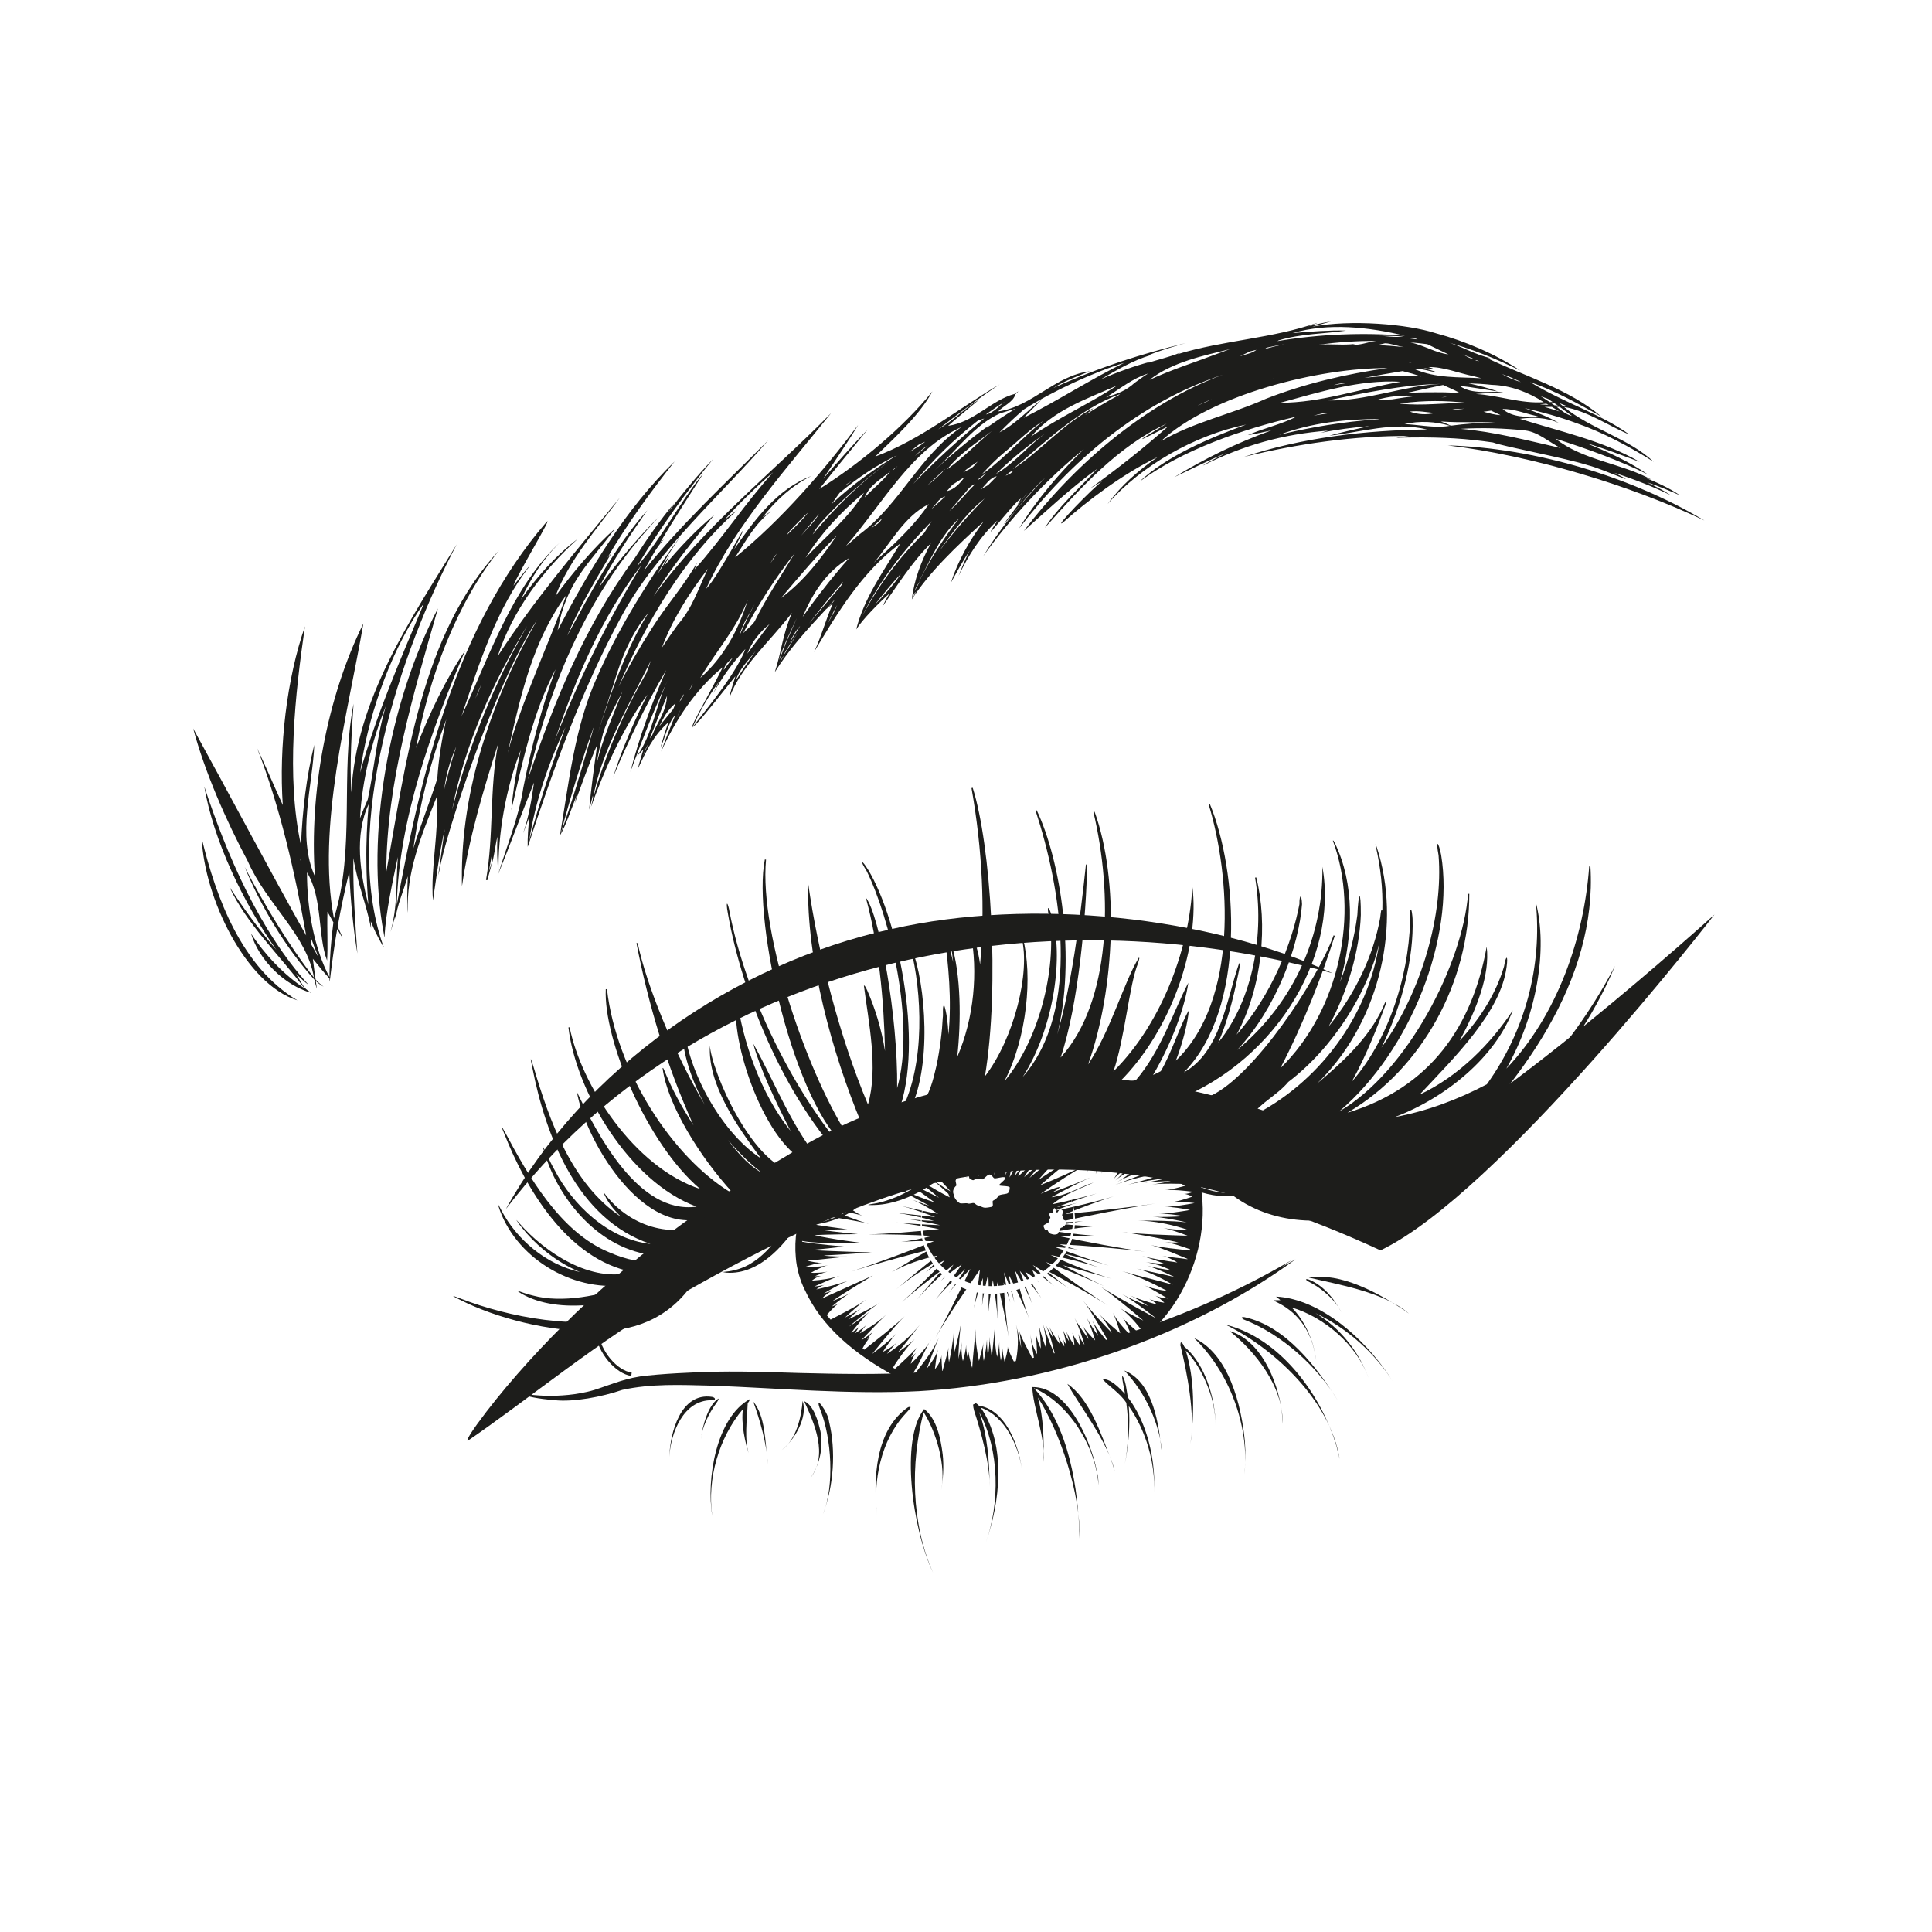 <svg xmlns="http://www.w3.org/2000/svg" xmlns:xlink="http://www.w3.org/1999/xlink" width="1600" zoomAndPan="magnify" viewBox="0 0 1200 1200" height="1600" preserveAspectRatio="xMidYMid meet" version="1.0"><defs><clipPath id="587b3f7970"><path d="M 565 875 L 586 875 L 586 976.723 L 565 976.723 Z M 565 875 " clip-rule="nonzero"/></clipPath><clipPath id="02c4d7dec5"><path d="M 290 568 L 1064.898 568 L 1064.898 895 L 290 895 Z M 290 568 " clip-rule="nonzero"/></clipPath></defs><rect x="-120" width="1440" fill="#ffffff" y="-120" height="1440" fill-opacity="1"/><rect x="-120" width="1440" fill="#ffffff" y="-120" height="1440" fill-opacity="1"/><path fill="#1d1d1b" d="M 465.566 869.105 C 445.004 880.492 438.539 918.586 442.41 941.566 C 439.113 918.68 446.469 892.922 461.477 875.188 C 460.168 884.023 462.75 895.926 465.484 904.383 C 462.031 894.285 464.008 881.895 464.418 871.551 C 464.91 870.938 465.984 869.465 465.566 869.105 " fill-opacity="1" fill-rule="nonzero"/><path fill="#1d1d1b" d="M 509.609 889.043 C 508.188 882.754 505.359 872.75 499.469 870.293 C 505.82 884.117 514.652 903.727 503.227 918.227 C 509.066 910.242 511.516 898.926 509.609 889.043 " fill-opacity="1" fill-rule="nonzero"/><path fill="#1d1d1b" d="M 754.617 878.086 C 753 863.41 746.996 845.777 735.551 836.418 C 735.02 834.902 733.133 832.098 733.207 835.211 C 732.367 835.016 732.641 835.426 733.266 835.938 C 737.254 852.496 742.469 878.332 739.445 896.766 C 741.832 878.383 742.16 856.59 736.473 838.855 C 746.535 849.105 755.703 869.926 754.762 885.469 C 754.875 883.246 754.855 880.727 754.617 878.086 " fill-opacity="1" fill-rule="nonzero"/><path fill="#1d1d1b" d="M 773.223 895.383 C 771.145 872.844 763.172 840.922 741.648 831.094 C 763.121 851.613 776.238 885.316 772.957 915.781 C 773.582 909.359 773.738 902.172 773.223 895.383 " fill-opacity="1" fill-rule="nonzero"/><path fill="#1d1d1b" d="M 720.984 896.754 C 719.109 880.637 714.754 857.719 698.34 851.285 C 711.262 864.785 721.004 884.906 721.926 904.516 C 721.762 903.285 721.289 899.016 720.984 896.754 " fill-opacity="1" fill-rule="nonzero"/><path fill="#1d1d1b" d="M 795.988 875.402 C 793.109 856.723 782.844 832.352 763.633 826.688 C 779.27 839.059 797.402 861.238 796.637 884.426 C 796.625 883.062 796.336 877.992 795.988 875.402 " fill-opacity="1" fill-rule="nonzero"/><path fill="#1d1d1b" d="M 797.805 807.988 C 797.723 807.93 797.641 807.867 797.559 807.805 C 797.844 807.91 798.152 808.02 798.469 808.133 C 798.242 808.082 798.02 808.043 797.805 807.988 Z M 862.613 854.176 C 847.391 831.613 820.27 806.832 792.711 805.348 C 792.875 805.984 794.504 806.629 795.273 807.582 C 780.211 807.469 812.598 807.582 817.496 844.906 C 816.164 833.285 810.629 820.535 802.32 812.098 C 822.555 818.129 842.883 835.445 849.891 855.73 C 844.348 839.867 831.918 824.273 817.043 815.609 C 836.777 824.93 854.223 840.523 865.711 858.965 C 864.879 857.645 863.906 856.121 862.613 854.176 " fill-opacity="1" fill-rule="nonzero"/><path fill="#1d1d1b" d="M 829.398 895.934 C 819.41 864.465 794.207 830.887 761.195 822.758 C 790.742 837.195 826.027 869.41 832.082 906.195 C 832.043 906.043 830.344 898.566 829.398 895.934 " fill-opacity="1" fill-rule="nonzero"/><path fill="#1d1d1b" d="M 772.488 819.543 C 796.195 828.797 818.172 848.574 831.316 870.445 C 817.984 849.281 798.52 823.535 772.824 818.086 C 770.828 817.914 770.887 818.609 772.488 819.543 " fill-opacity="1" fill-rule="nonzero"/><path fill="#1d1d1b" d="M 682.051 917.734 C 678.863 897.316 663.875 861.156 641.191 861.535 C 641.418 873.734 649.859 894.09 648.055 908.059 C 648.547 895.68 648.199 880.062 644.645 868 C 658.363 889.328 671.344 927.957 670.555 955.594 C 669.816 924.555 664.008 885.715 642.371 862.418 C 642.309 862.324 642.246 862.234 642.188 862.16 C 663.957 871.582 680.801 898.812 682.309 922.527 C 682.285 921.188 682.254 919.711 682.051 917.734 " fill-opacity="1" fill-rule="nonzero"/><path fill="#1d1d1b" d="M 634.398 910.332 C 631.922 895.996 624.062 875.617 608.047 873.098 C 607.414 872.34 604.535 869.977 605.332 872.168 C 604 871.738 604.352 873.344 605.059 876.273 C 609.113 888.562 614.934 909.184 614.688 923.367 C 614.543 908.449 613.418 890.949 608.09 876.949 C 620.977 900.359 621.254 933.969 611.992 959.086 C 621.246 933.516 625.281 897.469 609.133 874.297 C 624.391 879.652 632.801 898.332 634.902 913.496 C 634.746 912.574 634.645 911.664 634.398 910.332 " fill-opacity="1" fill-rule="nonzero"/><path fill="#1d1d1b" d="M 564.043 874.051 C 543.586 888 542.172 919.129 544.805 941.422 C 542.129 919.98 547.109 894.676 562.191 878.34 C 563.664 876.609 567.773 872.82 564.043 874.051 " fill-opacity="1" fill-rule="nonzero"/><path fill="#1d1d1b" d="M 514.938 882.969 C 514.703 877.688 504.828 863.934 509.824 876.488 C 516.23 892.863 518.605 922.578 511.098 940.512 C 517.859 923.266 519.332 900.91 514.938 882.969 " fill-opacity="1" fill-rule="nonzero"/><path fill="#1d1d1b" d="M 476.754 907.117 C 475.156 895.555 475.465 879.641 467.852 870.559 C 471.715 881.117 476.527 897.316 476.824 909.586 C 476.805 908.848 476.824 908.16 476.754 907.117 " fill-opacity="1" fill-rule="nonzero"/><path fill="#1d1d1b" d="M 498.523 870.117 C 497.695 880.207 494.633 894.102 485.586 900.637 C 493.547 894.359 501.887 880.227 498.523 870.117 " fill-opacity="1" fill-rule="nonzero"/><path fill="#1d1d1b" d="M 689.93 906.164 C 683.781 890.465 676.816 868.98 662.965 859.539 C 671.027 873.98 688.043 895.465 692.449 913.855 C 692.07 912.656 690.676 908.375 689.93 906.164 " fill-opacity="1" fill-rule="nonzero"/><path fill="#1d1d1b" d="M 716.199 909.555 C 714.426 895.012 709.496 879.52 700.512 867.926 C 699.723 863.555 699.305 857.777 697.102 854.43 C 696.598 856.344 698.301 861.938 698.762 865.809 C 694.672 861.484 689.664 856.316 684.809 856.613 C 688.66 861.066 695.605 865.184 699.57 871.305 C 701.262 883.562 701.066 897.387 698.629 909.328 C 700.953 898.086 702.07 885.051 701.086 873.363 C 711.812 888.582 717.621 908.664 716.855 927.199 C 717.102 921.473 716.945 915.656 716.199 909.555 " fill-opacity="1" fill-rule="nonzero"/><g clip-path="url(#587b3f7970)"><path fill="#1d1d1b" d="M 585.527 903.328 C 584.309 893.621 581.914 881.352 574.012 875.199 C 558.828 893.988 566.871 950.422 579.504 976.723 C 566.031 946.449 565.387 909.125 573.684 877.145 C 581.379 889.188 587.988 910.578 584.473 926.031 C 585.824 919.191 586.328 910.559 585.527 903.328 " fill-opacity="1" fill-rule="nonzero"/></g><path fill="#1d1d1b" d="M 871.93 813.613 C 855.516 802.738 832.637 790.254 812.977 793.52 C 830.332 797.73 859.602 802.379 875.258 816.027 C 874.961 815.812 873.887 815.035 871.93 813.613 " fill-opacity="1" fill-rule="nonzero"/><path fill="#1d1d1b" d="M 813.027 796.152 C 819.832 799.43 829.574 807.273 833.016 814.934 C 828.988 806.832 821.961 798.57 813.539 795.004 C 811.43 794.043 809.871 794.492 813.027 796.152 " fill-opacity="1" fill-rule="nonzero"/><path fill="#1d1d1b" d="M 442.055 869.707 C 444.715 869.883 444.738 868.152 442.219 867.629 C 422.66 864.703 416.152 890.18 415.742 904.844 C 416.512 890.383 424.348 869.504 442.055 869.707 " fill-opacity="1" fill-rule="nonzero"/><path fill="#1d1d1b" d="M 444.707 871.797 C 445.27 870.805 446.531 869.574 446.266 868.676 C 439.719 872.688 436.242 886.105 435.332 893.887 C 436.121 886.32 440.27 877.922 444.707 871.797 " fill-opacity="1" fill-rule="nonzero"/><path fill="#1d1d1b" d="M 553.984 577.008 C 455.996 598.348 362.344 663.805 314.23 750.953 C 433.477 594.938 644.391 553.969 827.648 604.492 C 750.797 568.992 640.168 557.387 553.984 577.008 " fill-opacity="1" fill-rule="nonzero"/><path fill="#1d1d1b" d="M 584.914 846.012 C 584.812 844.496 584.711 842.633 584.73 841.648 C 584.688 844.52 582.68 848.223 580.684 850.445 C 581.164 846.852 581.688 841.539 582.609 838.242 C 581.586 842.082 578.184 846.902 575.641 850.09 C 577.887 844.355 580.898 836.02 583.172 830.848 C 580.312 837.586 573.633 846.555 568.922 852.34 C 568.102 853.418 567.898 853.684 568.551 854.176 C 573.766 857.828 573.09 861.641 575.488 856.293 C 576.031 856.734 578.656 852.977 579.32 853.285 C 580.254 853.746 580.211 852.926 580.387 852.199 C 580.938 852.453 583.727 853.652 584.105 853.797 C 586.113 854.48 584.77 847.414 584.914 846.012 " fill-opacity="1" fill-rule="nonzero"/><path fill="#1d1d1b" d="M 678.352 820.227 C 679.551 822.461 681.223 826.77 682.121 829.762 C 679.734 826.523 676.551 821.609 675.043 818.578 C 676.836 822.152 678.957 828.234 680.227 832.586 C 677.555 829.988 674.008 826.086 672.234 823.258 C 673.484 825.203 675.246 829.043 676.223 831.727 C 673.27 827.938 669.367 822.418 667.391 818.578 C 669.715 823.062 672.039 830.098 673.609 835.332 C 672.145 833.406 670.34 830.477 669.664 828.5 C 670.277 830.254 670.68 833.418 670.73 835.617 C 669.02 833.418 666.879 830.141 666.027 827.797 C 666.754 829.781 667.234 833.254 667.348 835.699 C 665.484 833.078 663.086 829.086 662.043 826.535 C 662.645 827.969 663.559 830.949 664.027 833.16 C 662.574 830.93 660.68 827.395 659.941 825.398 C 660.863 827.805 661.805 832.125 662.215 835.156 C 661.438 834.102 660.637 832.648 660.352 831.84 C 660.719 832.824 661.027 834.891 661.047 836.324 C 659.461 834.316 657.617 830.98 657.031 828.941 C 657.43 830.285 658.035 833.02 658.395 835.004 C 656.09 831.84 653.078 827.109 651.664 824.027 C 652.379 825.562 653.516 828.645 654.246 831.102 C 652.594 828.582 650.371 824.734 649.418 822.766 C 652.102 828.113 654.203 837 655.66 842.922 C 656.039 844.672 656.559 844.059 657.852 843.574 C 658.527 843.543 658.867 843.219 659.941 842.777 C 660.207 843.484 660.199 844.641 661.172 844.035 C 662.277 843.535 664.777 841.938 665.863 841.539 C 666.211 842.652 668.781 845.633 669.633 843.883 C 669.734 843.523 670.105 840.965 670.238 840.082 C 670.441 840 670.648 839.93 670.852 839.859 C 670.945 840.512 670.719 841.27 671.742 840.883 C 673.957 840.215 676.469 839.254 678.527 838.055 C 679.129 840.379 680.074 839.02 681.855 837.996 C 682.203 838.844 682.367 840.379 683.332 839.785 C 684.008 839.336 687.277 838.23 687.469 837.391 C 688.281 836.961 689.078 836.52 689.262 836.406 C 690.688 835.371 686.949 832.68 686.004 831.012 C 683.422 827.949 680.012 823.383 678.352 820.227 " fill-opacity="1" fill-rule="nonzero"/><path fill="#1d1d1b" d="M 565.254 854.277 C 567.508 854.809 573.828 839.949 577.098 834.02 C 574.137 838.465 569.516 843.605 565.664 847.129 C 566.258 844.836 567.652 841.742 569.066 840.164 C 568.41 840.914 567.016 842.164 565.828 843.094 C 566.832 841.109 568.441 838.477 569.648 836.828 C 566.863 840.164 559.055 847.363 555.91 850.172 C 555.48 849.945 555.051 849.719 554.629 849.484 C 558.02 843.895 563.613 836.367 568.113 831.746 C 565.645 834.195 561.012 837.75 557.66 840.031 C 562.141 834.934 567.723 827.59 571.359 822.789 C 565.949 829.75 558.348 836.102 550.867 840.934 C 552.652 838.711 555.398 835.496 557.066 833.898 C 555.109 835.805 551.219 838.312 548.34 839.684 C 550.625 836.047 554.199 831.031 556.73 828.297 C 552.949 832.434 546.422 837.391 541.719 840.953 C 547.469 833.918 555.488 823.902 561.863 817.566 C 555.078 824.172 544.148 832.402 536.824 838.301 C 536.465 838.047 536.105 837.781 535.758 837.512 C 536.965 835.199 538.852 832.137 540.625 830.5 C 540.297 830.797 539.078 831.695 538.512 832.016 C 539.723 830.223 541.629 827.734 542.684 826.617 C 540.992 828.461 537.559 830.969 534.988 832.414 C 539.547 827.785 546.004 820.77 550.379 816.594 C 546.402 820.402 539.332 825.266 533.996 828.215 C 535.234 826.363 537.305 823.793 538.473 822.664 C 536.852 824.273 533.574 826.66 531.207 828.094 C 531.977 826.555 533.348 824.457 534.18 823.535 C 533.012 824.867 530.523 826.75 528.699 827.848 C 531.977 823.547 536.711 817.781 540.387 814.441 C 537.16 817.391 531.516 821.324 527.387 823.914 C 533 819.109 540.848 812.742 546.586 809.066 C 541.465 812.363 533.074 816.602 526.957 819.438 C 529.23 817.176 532.887 814 534.918 812.578 C 532.613 814.238 528.062 816.809 524.906 818.324 C 528.668 814.707 534.324 809.762 538.012 807.16 C 532.172 811.371 522.512 816.191 515.91 819.645 C 515.094 818.711 514.293 817.781 513.516 816.848 C 515.605 814.359 518.574 811.082 521.148 809.484 C 520.215 810.07 518.258 810.969 516.68 811.492 C 519.949 808.695 524.848 804.98 528.105 803.117 C 525.48 804.641 520.523 806.832 517.07 808.094 C 524.414 802.879 542.141 792.293 542.141 792.293 C 542.141 792.293 518.926 802.727 510.48 806.566 C 512.242 804.59 515.34 802.277 517.449 801.457 C 516.18 801.969 513.566 802.809 511.699 803.363 C 516.219 800.617 522.785 797.023 527.184 795.273 C 521.66 797.492 513.238 799.5 507.02 800.863 C 508.391 799.707 510.77 798.426 512.133 798.078 C 510.586 798.496 507.727 798.867 505.758 799.07 C 510.492 796.992 517.203 793.949 521.641 792.414 C 516.996 794.043 509.633 795.148 504.254 795.445 C 505.809 794.074 508.492 792.672 510.266 792.426 C 509.344 792.566 507.582 792.66 506.156 792.691 C 508.441 791.605 511.996 790.285 513.977 789.863 C 511.27 790.469 506.773 790.664 503.605 790.57 C 506.691 788.82 511.117 786.66 514.242 785.859 C 510.246 786.926 504.141 786.875 499.848 786.938 C 503.117 785.84 507.625 784.508 510.828 784.406 C 508.258 784.488 504.254 783.762 501.457 783.016 C 508.844 782.441 526.043 780.453 526.043 780.453 C 526.043 780.453 515.746 780.598 511.66 779.789 C 521.125 779.348 541.402 777.902 541.402 777.902 C 541.402 777.902 512.828 777.086 503.957 776.379 C 510.184 775.875 524.355 774.258 524.355 774.258 C 524.355 774.258 505.852 772.703 498.207 771.238 C 498.219 771.082 498.219 770.93 498.227 770.777 C 508.75 772.836 536.301 772.129 536.301 772.129 C 536.301 772.129 515.113 769.527 505.902 767.191 C 514.035 766.641 532.746 766.559 532.746 766.559 C 532.746 766.559 517.234 765.031 510.543 763.938 C 515.297 763.641 526.258 763.535 526.258 763.535 C 526.258 763.535 507.695 761.191 499.949 759.449 C 500.441 757.363 501.023 755.23 501.711 753.09 C 504.418 753.879 508.914 754.742 510.012 754.934 C 518.574 756.277 531.25 757.934 539.703 760.168 C 531.617 757.926 520.449 753.297 512.43 750.133 C 521.805 751.863 533.258 754.117 535.562 755.121 C 532.969 754.043 529.301 751.566 526.824 749.621 C 525.797 749.098 512.5 744.973 505.391 743.496 C 505.75 742.699 506.117 741.887 506.496 741.102 C 505.227 741.645 503.301 742.379 501.918 742.973 C 501.395 742.965 501.066 743.023 500.984 743.188 C 500.922 743.773 499.469 746.016 499.367 747.191 C 495.133 757.883 493.23 769.773 494.293 781.059 C 494.785 787.887 497 795.598 499.938 801.293 C 510.164 823.629 530.082 840.914 557.305 855.559 C 560.02 855.371 563.523 855.289 566.215 855.137 C 565.777 854.941 564.617 854.422 564.199 854.227 C 564.75 854.203 565.172 854.215 565.254 854.277 " fill-opacity="1" fill-rule="nonzero"/><path fill="#1d1d1b" d="M 577.098 834.02 C 577.547 833.344 577.969 832.691 578.328 832.055 C 578 832.453 577.59 833.141 577.098 834.02 " fill-opacity="1" fill-rule="nonzero"/><path fill="#1d1d1b" d="M 569.648 836.828 C 569.906 836.52 570.121 836.242 570.285 836.008 C 570.09 836.234 569.875 836.52 569.648 836.828 " fill-opacity="1" fill-rule="nonzero"/><path fill="#1d1d1b" d="M 561.863 817.566 C 562.086 817.352 562.305 817.137 562.52 816.918 C 562.305 817.137 562.086 817.352 561.863 817.566 " fill-opacity="1" fill-rule="nonzero"/><path fill="#1d1d1b" d="M 540.625 830.5 C 540.656 830.469 540.676 830.449 540.695 830.438 C 540.664 830.457 540.645 830.477 540.625 830.5 " fill-opacity="1" fill-rule="nonzero"/><path fill="#1d1d1b" d="M 642.574 846.492 C 642.555 846.074 642.504 845.613 642.453 845.121 C 642.297 845.164 642.156 845.215 642.012 845.266 C 642.215 845.707 642.41 846.113 642.574 846.492 " fill-opacity="1" fill-rule="nonzero"/><path fill="#1d1d1b" d="M 647.688 822.195 C 649.07 826.281 649.961 833.121 649.941 837.941 C 648.16 833.367 645.945 826.762 645.117 822.449 C 645.906 826.422 646.375 832.977 646.469 837.594 C 645.043 834.832 643.621 830.457 643.332 827.879 C 643.766 831.504 643.906 837.133 644.184 841.168 C 641.941 837.43 640.086 832.484 640.004 828.277 C 640.016 832.32 641.879 840.238 642.453 845.121 C 643.148 844.895 643.844 844.672 644.5 844.465 C 644.656 846.605 645.074 846.629 647.074 845.789 C 648.773 845.715 652.781 844.977 654.828 844.785 C 656.848 843.77 651.602 833.828 650.668 830.305 C 649.613 827.57 648.293 824.016 647.688 822.195 " fill-opacity="1" fill-rule="nonzero"/><path fill="#1d1d1b" d="M 634.234 837.125 C 633.52 832.648 632.062 826.578 631.02 822.562 C 632.996 830.449 632.352 839.406 630.566 847.395 C 628.797 843.863 625.918 838.047 625.906 836.469 C 625.938 839.242 624.727 843.074 623.988 845.91 C 623.324 843.371 622.688 839.57 622.699 837.379 C 622.711 839.297 622.176 842.809 621.602 845.133 C 621.027 841.691 620.539 836.652 620.672 833.672 C 620.598 835.863 619.953 840.043 619.309 842.797 C 618.172 837.379 617.473 829.453 617.863 824.59 C 617.473 829.668 616.531 837.617 616.02 843.309 C 615.496 839.355 614.727 833.613 614.523 830.262 C 614.727 833.16 614.309 838.496 613.59 842.008 C 613.141 838.383 612.957 834.266 612.977 832.586 C 612.996 832.832 613.016 832.996 613.027 833.109 C 613.016 832.965 613.008 832.719 612.988 832.32 L 612.957 832.32 C 612.926 834.43 611.891 841.547 611.02 845.254 C 610.375 841.867 610.332 836.848 610.988 833.949 C 610.332 836.969 608.93 841.836 608.078 845.305 C 606.77 839.43 605.785 832.199 605.906 826.422 C 605.906 826.473 605.906 826.523 605.906 826.566 C 605.906 826.434 605.906 826.199 605.918 825.797 L 605.898 825.797 C 605.691 830.438 604.074 844.148 603.859 849.699 C 602.691 845.766 601.336 840.289 601.145 836.531 C 601.227 837.941 601.121 840.758 600.875 842.91 C 600.395 840.648 600.016 837.207 600.086 835.383 C 600.004 838.137 599 842.418 598.078 845.379 C 597.207 841.926 596.902 836.777 597.508 833.703 C 596.992 836.398 595.887 840.852 595.223 843.984 C 595.426 837.125 596.062 827.387 597.023 821.324 C 596.266 826.219 594.289 834.492 592.691 840.125 C 592.301 836.449 592.074 830.879 592.219 828 C 592.004 833.07 590.641 840.637 589.453 846.086 C 588.93 843.309 588.797 839.141 589.207 836.828 C 588.543 841.027 586.02 848.441 585.355 852.258 C 584.832 854.215 587.66 853.047 589.359 853.285 C 589.883 853.848 593.172 854.051 593.91 854.215 C 594.75 854.309 594.77 853.633 594.871 852.094 C 596.031 851.727 600.445 852.402 599.402 850.457 C 599.516 850.469 599.617 850.469 599.73 850.469 C 599.781 851.746 598.43 854.184 600.016 854.258 C 600.445 854.266 603.703 854.094 604.125 854.043 C 605.066 854.012 604.82 853.445 604.648 852.637 C 604.902 852.637 605.98 852.535 606.973 852.434 C 607.668 852.719 608.234 852.473 609.535 852.465 C 609.422 853.223 609.484 853.438 610.191 853.508 C 611.031 853.312 615.324 854.461 615.027 852.824 C 615.867 852.832 616.438 853.141 616.82 852.66 C 618.09 852.32 621.676 853.395 622.648 852.453 C 623.59 852.453 624.543 852.453 624.758 852.445 C 626.469 852.34 624.512 849.062 624.398 847.508 C 624.707 847.496 627.945 849.012 630.035 849.699 C 629.777 850.824 629.758 851.121 630.496 851.309 C 630.906 851.398 634.145 851.859 634.562 851.879 C 636.418 851.582 636.273 848.891 636.406 847.078 C 637.062 846.871 639.492 846.074 642.012 845.266 C 639.5 840.062 634 830.703 632.914 826.055 C 633.633 828.871 634.133 833.723 634.234 837.125 " fill-opacity="1" fill-rule="nonzero"/><path fill="#1d1d1b" d="M 707.828 828.285 C 704.609 825.469 699.527 821.488 697.102 818.035 C 699.293 821.047 701.344 826.055 702.758 829.762 C 698.699 825.984 693.516 820.137 691.242 815.344 C 693.555 820.062 695.781 828.133 695.781 828.133 C 695.781 828.133 687.43 821.191 682.492 816.027 C 685.441 819.172 688.445 823.648 690.594 827.898 C 684.918 822.039 677.285 813.93 672.746 807.836 C 677.984 814.727 684.406 826.301 688.914 833.938 C 690.441 836.887 691.055 834.613 693.199 833.406 C 693.977 834.535 694.262 837.645 695.688 837.023 C 696.332 836.562 699.375 835.211 699.633 834.441 C 700.441 835.371 703.023 832.402 703.844 832.055 C 704.633 832.281 707.203 829.844 707.91 829.473 C 708.547 828.961 708.402 828.828 707.828 828.285 " fill-opacity="1" fill-rule="nonzero"/><path fill="#1d1d1b" d="M 694.172 733.953 C 699.773 730.758 709.129 727.594 715.309 725.258 C 716.414 724.797 716.699 724.684 716.363 723.938 C 716.188 723.559 714.59 720.703 714.355 720.352 C 712.98 718.816 704.191 727.93 701.641 729.078 C 699.203 730.859 695.902 733 694.172 733.953 " fill-opacity="1" fill-rule="nonzero"/><path fill="#1d1d1b" d="M 691.609 732.652 C 693.414 729.793 697.051 727.727 699.938 725.738 C 697.93 728.176 694.652 731.637 692.738 733.246 C 696.918 729.602 704.395 725.586 709.273 722.699 C 710.145 722.145 710.359 722.012 709.879 721.348 C 705.707 715.777 706.59 718.102 702.551 722.543 C 701.926 722.391 698.012 719.246 697.961 720.73 C 696.723 724.191 694.344 728.309 692.418 731.301 C 692.07 731.875 691.855 732.223 691.609 732.652 " fill-opacity="1" fill-rule="nonzero"/><path fill="#1d1d1b" d="M 684.059 728.965 C 685.605 726.242 688.793 722.453 691.23 719.914 C 692.172 718.449 695.645 716.391 694.262 715.336 C 693.363 715.109 689.816 711.801 689.602 713.91 C 688.32 717.812 686.785 723.672 684.898 727.336 C 684.406 728.359 684.059 728.965 684.059 728.965 " fill-opacity="1" fill-rule="nonzero"/><path fill="#1d1d1b" d="M 539.703 760.168 C 540.008 760.25 540.316 760.332 540.602 760.414 C 540.316 760.332 540.008 760.25 539.703 760.168 " fill-opacity="1" fill-rule="nonzero"/><path fill="#1d1d1b" d="M 682.574 724.203 C 686.066 716.176 690.277 716.051 682.441 714.465 C 680.789 714.098 681.805 717.691 681.527 719.188 C 681.559 722.277 681.281 726.629 680.555 729.273 C 680.871 728.086 681.742 725.883 682.574 724.203 " fill-opacity="1" fill-rule="nonzero"/><path fill="#1d1d1b" d="M 618.262 710.605 C 618.285 710.398 618.305 710.215 618.324 710.062 C 618.305 710.234 618.285 710.41 618.262 710.605 " fill-opacity="1" fill-rule="nonzero"/><path fill="#1d1d1b" d="M 567.18 745.34 C 567.035 745.277 566.895 745.215 566.758 745.156 C 566.883 745.215 567.027 745.277 567.18 745.34 " fill-opacity="1" fill-rule="nonzero"/><path fill="#1d1d1b" d="M 646.539 716.492 C 646.645 716.379 646.734 716.266 646.828 716.156 C 646.734 716.266 646.645 716.379 646.539 716.492 " fill-opacity="1" fill-rule="nonzero"/><path fill="#1d1d1b" d="M 633.641 784.129 C 633.609 784.152 633.59 784.16 633.57 784.18 C 633.551 784.141 633.52 784.09 633.496 784.047 C 633.539 784.078 633.59 784.098 633.641 784.129 Z M 654.09 729.324 C 662.34 722.371 668.238 717.59 674.918 712.418 C 675.238 715.398 676.078 719.422 675.902 722.676 C 667.625 727.07 655.852 732.273 646.078 736.184 C 648.773 733.852 651.469 731.535 654.09 729.324 Z M 577.168 748.852 C 574.156 747.973 569.301 746.242 567.18 745.34 C 571.277 747.152 578.184 751.023 582.672 753.953 C 575.027 752.57 564.906 750.316 559.445 748.789 C 564.66 750.234 573.82 753.277 580.93 755.957 C 572.629 754.965 563.473 754.062 555.684 753.203 C 563.266 754.117 572.375 756.031 580.121 758.336 C 574.504 758.148 567.016 757.586 563.309 757.117 C 568.285 757.742 577.242 759.391 583.922 760.957 C 575.008 760.719 563.031 759.973 556.523 759.258 C 562.957 759.953 574.578 761.754 583.297 763.414 C 569.691 764.918 550.625 766.457 538.891 766.73 C 549.098 766.477 566.574 766.957 578.922 767.676 C 573.121 769.188 564.25 770.93 559.629 771.402 C 564.535 770.84 573.879 770.676 580.109 770.941 C 564.477 777.188 542.324 785.422 528.668 789.812 C 540.992 785.828 562.281 779.93 577.445 776.121 C 569.637 780.527 560.941 786.004 553.871 790.184 C 562.312 785.359 572.66 781.887 582.32 779.871 C 574.742 785.676 563.02 795.406 556.566 800.883 C 563.789 794.895 572.949 788.605 581.391 783.75 C 579.504 786.004 576.453 789.086 575.027 790.266 C 577.68 788 583.133 784.57 586.992 782.582 C 579.062 790.918 567.508 802.297 560.336 808.594 C 566.215 803.414 577.199 794.656 585.293 788.637 C 580.008 794.77 574.371 801.457 569.504 807.121 C 575.961 799.758 584.34 791.852 592.27 785.422 C 590.109 788.801 586.461 793.562 584.352 795.691 C 587.281 792.641 593.102 788.184 597.332 785.449 C 592.773 792.219 585.457 802.09 581.215 807.008 C 585.293 802.195 593.715 793.621 599.586 788.184 C 596.43 793.273 591.789 799.953 589.301 803.117 C 592.086 799.52 598.234 792.629 602.699 788.133 C 596.531 801.457 587.484 819.652 581.02 830.848 C 587.918 818.875 599.73 801.199 608.645 788.594 C 607.863 796.07 606.234 806.637 604.852 812.527 C 605.918 807.98 608.305 799.891 610.457 793.797 C 610.621 799.113 610.383 806.914 609.953 811.012 C 610.516 806.004 612.301 797.145 613.859 791.258 C 614.215 799.254 614.184 810.539 613.695 817.012 C 614.082 811.668 615.406 802.113 616.707 795.129 C 618.016 803.207 619.359 814.125 619.781 820.207 C 619.371 814.461 619.156 804.293 619.289 796.316 C 621.93 806.711 625.137 821.527 626.461 830.426 C 625.156 821.785 623.879 807.016 623.355 796.52 C 624.555 799.891 626.734 806.484 627.504 809.023 C 626.223 804.621 624.43 796.367 623.551 790.234 C 626.5 796.879 628.641 803.176 630.105 809.055 C 630.066 808.891 629.973 808.48 629.789 807.684 C 628.684 802.688 627.719 797.852 626.398 791.512 C 630.781 799.789 636.406 811.617 639.234 819.121 C 636.273 811.309 632.629 798.426 630.383 789.035 C 634.543 795.66 638.684 803.637 641.43 810.559 C 638.93 804.059 636.387 797.137 633.387 789.301 C 637.902 794.504 644.164 802.469 646.98 806.547 C 644.48 802.984 639.934 795.641 636.758 789.945 C 639.594 791.555 643.363 794.277 645.117 796.492 C 643.816 794.895 642.094 791.402 641.266 788.922 C 645.773 791.789 651.848 796.223 654.664 798.59 C 651.398 795.887 645.32 789.938 641.469 785.688 C 648.691 790.008 658.559 796.449 663.742 800.277 C 660.586 797.977 653.895 792.621 649.359 788.719 C 661.477 795.098 678.32 804.59 688.035 810.754 C 677.625 804.18 661.23 792.559 649.727 783.895 C 661.066 788.176 677.031 794.738 685.781 798.824 C 679.652 795.969 668.926 790.551 660.227 785.859 C 671.059 788.914 681.324 791.648 690.41 794.195 C 678.098 790.633 664.512 785.215 652.586 779.461 C 661.988 781.438 675.145 784.766 682.797 787.305 C 677.359 785.512 667.625 781.691 660.566 778.57 C 670.227 780.883 682.172 784.09 688.66 786.047 C 680.566 783.609 665.965 778.578 655.371 774.598 C 659.91 774.781 666.469 775.547 669.633 776.215 C 667.031 775.691 661.766 774.188 657.914 772.805 C 674.324 773.727 697.082 775.559 711.281 777.465 C 696.855 775.547 674.285 771.301 658.016 767.828 C 666.395 767.512 677.84 767.512 684.059 767.836 C 677.195 767.5 664.84 766.188 656.07 764.91 C 664.215 763.352 676.016 761.695 683.219 761.477 C 677.777 761.684 667.656 761.129 660.902 760.383 C 664.328 759.688 670.301 758.746 672.777 758.457 C 668.863 758.867 662.266 759.195 656.785 759.215 C 675.34 755.141 701.32 750.008 717.562 747.531 C 703.238 749.742 679.008 752.488 661.754 754.055 C 670.883 750.297 684.07 745.441 691.598 743.137 C 682.121 746.055 666.355 749.805 654.961 752.109 C 659.48 750.223 665.586 748.105 668.926 747.172 C 666.262 747.891 660.414 749.109 656.477 749.703 C 664.645 746.621 675.188 743.047 681.141 741.316 C 674.645 743.219 662.645 746.117 653.711 747.961 C 661.766 741.316 671.23 738.285 679.172 734.527 C 671.191 737.066 662.973 742.371 653.098 743.621 C 660.762 739.348 671.395 733.934 677.328 731.27 C 671.754 733.777 661.551 737.832 653.539 740.68 C 662.656 735.355 657.215 736.91 646.398 741.48 C 655.547 735.07 667.051 727.543 675.902 722.688 C 675.895 724.543 675.543 727.133 675.219 728.27 C 676.293 724.184 679.418 717.086 680.34 713.328 C 680.523 712.5 680.574 712.285 679.766 712.203 C 679.191 712.172 675.984 711.977 675.434 712.016 C 676.559 711.156 677.254 710.637 677.418 710.512 C 677.246 710.637 676.539 711.168 675.371 712.027 C 675.074 712.059 674.961 712.152 674.93 712.355 C 666.445 718.57 655.207 726.211 644.871 732.887 C 654.562 721.961 668.559 707.012 677.555 698.367 C 667.77 707.789 651.438 721.84 639.367 731.688 C 644.039 725.781 651.109 717.508 655.062 713.328 C 650.691 717.895 642.113 725.945 636.09 731.168 C 639.031 726.488 643.766 719.84 646.539 716.492 C 643.324 720.301 636.961 726.66 632.434 730.688 C 633.312 727.973 634.84 724.367 635.75 722.77 C 634.738 724.602 632.359 727.941 630.312 730.309 C 632.523 723.887 635.723 715.777 637.75 711.371 C 635.477 716.34 630.762 725.105 627.055 731.289 C 628.754 722.656 630.27 714.047 631.703 706.684 C 630.211 713.984 627.535 722.543 624.594 729.793 C 625.156 720.18 626.5 706.824 628.047 698.633 C 626.57 706.539 623.109 719.133 620.242 728.062 C 620.445 721.07 620.527 715.848 620.812 710.145 C 620.395 716.176 619.391 722.75 617.66 729.793 C 617.434 723.621 617.781 715.121 618.262 710.605 C 617.957 713.215 616.961 720.086 616.355 723.672 C 615.035 713.258 613.715 698.461 613.5 689.734 C 613.746 698.758 613.18 713.859 612.391 724.57 C 610.875 716.801 609.289 706.609 608.695 700.957 C 609.34 706.98 609.934 718.02 610.055 726.199 C 607.566 719.586 604.566 710.309 603.266 705.156 C 604.871 711.434 606.879 722.586 607.938 730.512 C 605.383 725.012 602.074 716.594 600.652 711.773 C 601.852 715.98 603.48 723.957 604.258 729.414 C 601.113 723.711 597.18 715.652 595.344 711.125 C 597.559 716.523 600.691 726.312 602.547 733.34 C 591.801 722.676 577.332 707.562 568.676 697.262 C 574.934 705.402 586.965 719.051 592.793 729.793 C 590.949 728.637 589.453 727.285 589.73 728.688 C 588.84 728.371 588.273 728.168 588.141 728.504 C 586.637 727.359 581.973 723.414 581.699 723.137 C 582.211 723.812 588.082 728.465 588.867 730.789 C 588.336 730.77 588.109 730.789 588.215 731.289 C 588.242 731.32 586.695 730.48 586.688 730.469 L 586.84 730.707 C 585.23 730.172 584.113 729.488 584.617 730.93 C 579.199 727.277 572.293 722.164 568.992 719.441 C 574.648 724.254 584.617 733.121 590.375 739.965 C 585.879 737.527 579.984 733.277 577.301 731.289 C 579.984 733.328 585.305 737.914 589.055 741.52 C 589.227 742.125 589.516 742.883 589.852 743.703 C 578.891 738.027 567.363 730.758 558 723.281 C 565.891 729.711 574.863 737.238 583.203 743.918 C 572.773 738.797 558.234 731.055 549.977 726.027 C 558.062 730.922 571.391 740.074 580.602 746.867 C 569.473 743.188 557.508 738.02 547.582 732.375 C 555.152 736.789 568.441 744.355 577.168 748.852 " fill-opacity="1" fill-rule="nonzero"/><path fill="#1d1d1b" d="M 655.062 713.328 C 655.207 713.184 655.352 713.031 655.484 712.887 C 655.352 713.031 655.207 713.184 655.062 713.328 " fill-opacity="1" fill-rule="nonzero"/><path fill="#1d1d1b" d="M 581.699 723.137 C 581.688 723.129 581.676 723.117 581.676 723.117 C 581.676 723.117 581.688 723.129 581.699 723.137 " fill-opacity="1" fill-rule="nonzero"/><path fill="#1d1d1b" d="M 600.652 711.773 C 600.602 711.629 600.57 711.496 600.527 711.363 C 600.57 711.496 600.602 711.629 600.652 711.773 " fill-opacity="1" fill-rule="nonzero"/><path fill="#1d1d1b" d="M 609.953 811.012 C 609.945 811.145 609.934 811.277 609.914 811.398 C 609.934 811.277 609.945 811.145 609.953 811.012 " fill-opacity="1" fill-rule="nonzero"/><path fill="#1d1d1b" d="M 627.504 809.023 C 627.555 809.207 627.605 809.395 627.668 809.566 C 627.617 809.426 627.566 809.23 627.504 809.023 " fill-opacity="1" fill-rule="nonzero"/><path fill="#1d1d1b" d="M 668.926 747.172 C 669.051 747.133 669.16 747.102 669.266 747.082 C 669.152 747.102 669.039 747.133 668.926 747.172 " fill-opacity="1" fill-rule="nonzero"/><path fill="#1d1d1b" d="M 672.777 758.457 C 672.91 758.449 673.047 758.438 673.168 758.418 C 673.055 758.426 672.922 758.449 672.777 758.457 " fill-opacity="1" fill-rule="nonzero"/><path fill="#1d1d1b" d="M 560.336 808.594 C 560.316 808.613 560.305 808.625 560.305 808.625 C 560.305 808.625 560.316 808.613 560.336 808.594 " fill-opacity="1" fill-rule="nonzero"/><path fill="#1d1d1b" d="M 714.855 773.328 C 714.609 773.266 714.363 773.195 714.129 773.141 C 714.363 773.203 714.609 773.266 714.855 773.328 " fill-opacity="1" fill-rule="nonzero"/><path fill="#1d1d1b" d="M 730.164 700.906 L 730.082 700.805 C 728.781 700.578 725.133 700.016 723.535 699.75 C 730.398 706.551 735.512 714.73 738.719 724.07 C 738.523 724.082 738.297 724.121 738 724.203 C 737.879 723.293 737.746 722.391 737.684 722.188 C 737.387 720.762 732.898 722.543 731.238 722.758 C 728.566 713.676 728.461 722.074 715.227 725.895 C 717.734 725.246 722.008 724.715 725.02 724.449 C 714.641 727.41 702.039 732.191 692.441 736.07 C 702.766 732.027 714.785 729.395 725.973 728.199 C 718.434 730.797 707.52 734.188 700.688 735.766 C 707.562 734.148 718.84 732.355 726.793 731.332 C 721.957 732.582 714.641 734.117 710.625 734.637 C 714.672 734.086 722.129 733.645 727.152 733.594 C 723.574 734.434 718.227 735.395 715.582 735.672 C 722.387 734.906 732.367 735.242 739.59 735.508 C 734.773 736.965 728.164 738.816 723.473 739.207 C 728.512 738.746 735.898 739.645 741.156 740.238 C 739.496 740.938 737.078 741.633 735.492 741.539 C 736.926 741.613 739.117 742.461 740.582 743.242 C 736.801 744.613 731.473 746.242 727.828 746.652 C 731.812 746.199 737.664 746.711 741.957 747.246 C 736.391 748.27 728.73 749.578 723.402 749.539 C 727.797 749.559 734.445 750.574 739.199 751.516 C 733.422 752.551 725.5 753.777 720.031 753.777 C 724.117 753.766 730.707 754.555 735.305 755.355 C 729.508 755.797 721.23 756.082 716.074 755.703 C 721.996 756.121 730.766 757.793 737.109 759.215 C 727.508 758.191 715.688 758.098 706.375 758.129 C 716.699 758.203 728.023 760.586 737.887 763.895 C 733.258 763.906 726.73 763.59 722.652 762.801 C 726.895 763.598 733.184 765.781 737.633 767.539 C 725.543 767.121 708.566 766.68 696.988 765.238 C 707.082 766.457 721.301 769.344 731.988 771.668 C 729.414 771.832 725.551 771.762 723.637 771.492 C 728.246 772.066 734.629 774.332 739.242 775.957 C 739.168 776.203 739.117 776.449 739.047 776.695 C 732.059 775.867 721.762 775.027 714.855 773.328 C 721.668 775.117 731.086 779.277 737.551 781.887 C 737.531 781.961 737.508 782.031 737.477 782.102 C 733.473 781.395 726.012 780.945 721.855 779.953 C 724.496 780.535 728.637 782.441 731.281 784.141 C 724.578 783.27 715.309 781.766 709.387 780.125 C 713 781.098 719.609 783.465 723.953 785.258 C 719.805 784.785 715.398 784.426 711.723 784.008 C 716.566 784.613 722.438 786.586 727.141 788.934 C 722.613 788.371 716.117 787.223 712.367 786.117 C 717.316 787.551 724.426 790.703 729.516 793.184 C 722.992 791.535 712.438 789.559 706.066 787.918 C 712.879 789.617 722.102 794.176 728.43 797.965 C 720.172 795.57 705.461 792.137 697.051 789.566 C 705.379 792.055 716.844 797.434 724.988 801.848 C 720.543 801.375 714.457 800.062 710.738 798.332 C 714.918 800.238 721.156 804.191 725.266 806.504 C 722.898 806.312 719.641 805.746 717.734 804.816 C 719.414 805.625 721.73 807.602 723.215 809.168 C 720.246 808.738 716.207 807.93 713.75 806.691 C 715.082 807.344 717.387 809.023 718.789 810.316 C 713.535 808.902 706.375 806.691 701.875 804.57 C 704.855 805.953 709.855 808.973 713.125 811.215 C 708.137 809.301 701.117 806.207 697.082 803.914 C 703.523 807.488 712.305 814.473 718.359 819 C 708.195 813.348 693.168 805.473 683.445 799.031 C 693.176 805.637 710.133 820.207 710.133 820.207 C 710.133 820.207 700.543 815.812 695.617 812.414 C 700.645 815.863 706.527 822.543 710.215 827.816 L 710.379 828.039 C 711.117 828.777 711.996 831.062 712.949 830.098 C 713.441 829.312 717.316 827.121 715.77 826.094 C 746.012 797.688 760.809 740.496 730.164 700.906 " fill-opacity="1" fill-rule="nonzero"/><path fill="#1d1d1b" d="M 683.445 799.031 C 683.156 798.844 682.879 798.652 682.605 798.477 C 682.879 798.66 683.156 798.844 683.445 799.031 " fill-opacity="1" fill-rule="nonzero"/><path fill="#1d1d1b" d="M 557.324 855.566 C 557.324 855.566 557.312 855.559 557.305 855.559 C 556.219 855.617 555.16 855.68 555.16 855.68 L 557.324 855.566 " fill-opacity="1" fill-rule="nonzero"/><path fill="#ffffff" d="M 623.363 736.637 C 622.359 736.562 620.703 736.43 620.496 736.246 C 620.434 735.961 621.664 734.844 622.402 734.176 C 624.02 732.715 624.902 731.863 624.289 731.383 C 623.715 730.93 622.441 731.148 620.426 731.535 C 619.48 731.719 617.906 732.016 617.586 731.875 C 617.219 731.711 616.91 731.309 616.602 730.91 C 616.172 730.348 615.711 729.754 614.902 729.559 C 614 729.355 613.109 730.172 612.074 731.137 C 611.5 731.668 610.578 732.539 610.18 732.539 C 609.73 732.508 609.402 732.418 609.062 732.305 C 608.57 732.148 608.02 731.977 607.156 732.078 C 606.285 732.191 605.836 732.426 605.395 732.652 C 605.117 732.797 604.832 732.938 604.441 733.062 C 604 733.094 602.148 732.121 601.051 731.535 C 598.676 730.254 597.402 729.602 596.613 730.039 C 593.379 732.57 593.316 732.848 593.746 734.617 C 593.848 735.059 593.98 735.59 594.074 736.297 C 592.129 738.07 591.531 739.934 592.332 741.836 C 592.617 743.836 593.867 745.719 595.824 747.133 C 596.41 747.594 597.566 747.5 598.797 747.418 C 599.574 747.355 600.547 747.285 600.887 747.438 C 601.613 747.766 602.496 747.57 603.285 747.406 C 603.859 747.285 604.461 747.152 604.871 747.246 C 605.281 747.348 605.602 747.613 605.918 747.891 C 606.359 748.258 606.84 748.68 607.66 748.75 C 608.285 748.996 608.785 749.199 609.215 749.383 C 610.395 749.887 611.07 750.141 612.117 750.141 C 612.977 750.141 614.082 749.969 615.918 749.59 C 616.82 749.312 616.715 748.371 616.602 747.379 C 616.543 746.812 616.461 745.965 616.738 745.812 L 616.797 745.77 C 617.73 745.258 618.203 744.992 618.949 744.297 C 619.637 743.66 619.852 743.281 620.211 742.645 L 620.281 742.523 C 621.664 741.961 622.812 741.809 623.746 741.695 C 625.945 741.406 627.012 741.109 627.156 737.648 L 627.168 737.609 L 627.156 737.578 C 626.992 736.91 625.383 736.789 623.363 736.637 " fill-opacity="1" fill-rule="nonzero"/><path fill="#ffffff" d="M 658.703 750.953 L 658.66 750.941 C 658.301 750.828 657.941 751.332 657.348 752.23 C 657.094 752.629 656.652 753.297 656.52 753.336 C 656.367 753.254 656.078 752.469 655.895 751.996 C 655.535 751.004 655.281 750.297 654.848 750.43 C 654.5 750.543 654.348 751.113 654.102 752.047 C 653.977 752.52 653.793 753.234 653.641 753.336 C 653.465 753.449 653.211 753.461 652.934 753.48 C 652.543 753.512 652.145 753.531 651.867 753.82 C 651.582 754.105 651.805 754.699 652.074 755.375 C 652.238 755.797 652.453 756.367 652.371 756.562 C 651.457 757.445 651.285 757.906 651.375 759.094 C 651.293 759.297 650.383 759.789 649.828 760.086 C 648.703 760.699 648.066 761.07 648.109 761.449 C 648.16 761.867 648.406 762.41 648.629 762.902 C 648.723 763.098 648.805 763.281 648.855 763.426 C 649 763.781 649.5 763.875 649.984 763.969 C 650.27 764.02 650.629 764.09 650.742 764.203 C 651.242 765.543 652.051 766.293 653.23 766.496 C 654.316 766.918 655.555 766.918 656.715 766.496 C 656.773 766.477 656.828 766.445 656.879 766.402 C 657.133 766.211 657.309 765.801 657.492 765.359 C 657.637 765 657.809 764.59 657.973 764.48 C 658.293 764.285 658.383 763.895 658.465 763.508 C 658.527 763.23 658.598 762.941 658.742 762.777 C 658.895 762.637 659.09 762.574 659.316 762.523 C 659.594 762.441 659.922 762.359 660.125 762.043 C 660.289 761.93 660.441 761.828 660.578 761.723 C 661.773 760.883 661.898 760.762 662.359 758.879 C 662.41 758.438 661.879 758.203 661.355 757.988 C 661.059 757.852 660.617 757.668 660.598 757.516 L 660.598 757.473 C 660.535 756.953 660.504 756.688 660.32 756.184 C 660.137 755.723 659.992 755.527 659.746 755.211 L 659.695 755.141 C 659.684 754.516 659.848 754.023 660.004 753.594 C 660.352 752.59 660.473 751.926 658.703 750.953 " fill-opacity="1" fill-rule="nonzero"/><path fill="#ffffff" d="M 662.613 738.695 C 674.203 760.289 661.5 792.648 625.895 797.844 C 589.688 804.969 566.434 773.141 573.891 748.031 C 572.793 747.879 574.906 747.664 573.891 747.398 C 568.031 764.488 574.566 785.668 591.203 796.133 C 626.02 820.566 685.555 780.996 662.613 739.043 C 662.246 738.406 663.539 738.254 662.613 738.695 " fill-opacity="1" fill-rule="nonzero"/><g clip-path="url(#02c4d7dec5)"><path fill="#1d1d1b" d="M 1064.891 568.047 C 1064.891 568.047 923.402 696.188 858.621 722.832 C 742.906 657.785 603.008 646.039 488.035 718.242 C 438.035 747.305 390.406 782.562 349.559 823.441 C 331.004 841.836 310.738 864.672 296.395 884.508 C 289.539 894.082 290.207 894.707 290.461 894.953 C 326.25 870.57 377.148 828.859 415.066 808.43 C 466.375 779.094 521.504 749.867 578.664 735.211 C 673.465 712.613 769.875 736.07 857.441 776.613 C 930.766 741.695 1064.891 568.047 1064.891 568.047 " fill-opacity="1" fill-rule="nonzero"/></g><path fill="#1d1d1b" d="M 796.051 787.027 C 798.07 785.637 800.086 784.234 802.074 782.809 C 773.84 799.379 743.441 813.293 711.926 824.25 C 711.875 824.273 711.824 824.293 711.773 824.305 C 665.68 840.328 617.188 850.027 569.496 852.496 C 545.234 853.93 520.934 853.395 496.578 852.812 C 473.238 852.066 449.777 851.316 426.828 852.66 C 418.57 853.016 410.312 853.559 402.055 854.391 C 389.105 855.648 380.734 859.582 369.312 863.27 C 367.836 863.727 366.297 864.129 364.723 864.496 C 362.047 865.082 359.363 865.582 356.668 865.973 C 347.172 867.273 337.016 867.262 328.516 866.156 C 328.105 866.082 327.684 866.031 327.285 865.949 C 323.32 865.379 321.18 864.938 321.148 865.059 C 328.359 867.68 333.883 868.777 344.324 869.668 C 356.246 870.957 373.664 867.691 386.562 863.27 C 404.586 859.367 422.34 860.176 441.918 860.656 C 483.906 862.234 528.648 866.246 570.613 864.078 C 652.707 859.5 738.727 830.293 804.73 782.164 C 801.879 783.801 798.98 785.422 796.051 787.027 " fill-opacity="1" fill-rule="nonzero"/><path fill="#1d1d1b" d="M 184.688 621.297 C 150.109 600.676 134.199 557.707 125.316 520.777 C 126.914 557.746 152.734 611.457 184.688 621.297 " fill-opacity="1" fill-rule="nonzero"/><path fill="#1d1d1b" d="M 228.426 496.551 C 226.891 499.992 225.105 504.363 223.613 508.234 C 224.809 484.855 231.141 459.664 239.695 438.457 C 233.98 457.422 232.504 477.43 228.426 496.551 Z M 227.586 535.258 C 227.605 544.043 228.141 553.508 228.785 561.934 C 223.797 542.715 219.973 518.762 228.961 499.562 C 228.016 511.438 227.371 523.398 227.586 535.258 Z M 224.48 474.613 C 229.801 440.617 244.215 401.305 263.383 374.586 C 248.824 409.465 234.125 442.797 223.652 479.867 C 223.918 478.105 224.195 476.355 224.48 474.613 Z M 207.074 572.953 C 205.59 584.195 204.699 595.984 204.656 606.898 C 195.09 589.113 190.602 563.879 190.691 541.863 C 200.539 557.973 197.23 581.309 203.152 596.609 C 203.758 587.086 203.059 578.297 203.387 566.277 C 204.719 568.703 205.957 570.926 207.074 572.902 C 207.074 572.922 207.074 572.941 207.074 572.953 Z M 193.324 586.625 C 193.164 585.008 193 583.359 192.836 581.668 C 194.656 586.727 196.164 590.566 197.957 594.828 C 196.562 592.348 195.008 589.594 193.324 586.625 Z M 186.781 535.238 C 186.688 534.551 186.594 533.875 186.512 533.191 C 186.922 533.805 186.758 534.543 186.781 535.238 Z M 237.801 586.82 C 212.363 513.457 248.414 404.848 283.668 338.141 C 255.23 384.52 220.988 434.277 218.262 492.238 C 217.035 474.461 218.613 451.535 219.617 437.105 C 211.121 480.461 220.926 527.262 207.402 570.414 C 196.688 513.496 216.062 443.391 225.711 387.223 C 203.184 432.773 191.984 492.309 195.609 544.34 C 184.207 519.285 194.352 487.414 195.191 462.633 C 190.438 481.742 187.805 503.164 186.953 525.051 C 177.578 482.027 183.316 431.145 189.414 389.027 C 178.051 421.785 173.184 463.902 175.645 500.043 C 170.141 488.113 164.723 475.188 159.691 464.723 C 173.828 500.555 183.43 543.07 190.16 581.023 C 167.766 541.207 142.016 492.473 120 452.477 C 127.152 479.375 140.523 509.902 153.941 535.004 C 165.512 561.504 190.664 580.758 194.996 607.195 C 178.93 586.551 163.789 561.188 151.977 538.516 C 161.82 562.57 177.406 588.816 195.293 608.496 C 195.773 610.453 196.359 613.035 196.758 614.121 C 196.777 613.383 196.348 610.793 196.152 609.328 C 197.691 610.73 199.504 612.102 201.031 612.828 C 199.656 611.824 197.453 610.012 196.02 608.363 C 195.469 604.465 194.957 600.758 194.32 595.504 C 197.332 599.352 202.414 605.465 204.648 607.73 C 204.656 609.777 204.668 610.688 205.004 608.047 C 206.145 598.676 207.641 587.227 209.453 577.051 C 210.66 579.078 211.871 581.289 212.75 582.477 C 212.207 580.84 210.734 577.809 209.73 575.523 C 211.738 564.117 214.215 552.648 216.93 541.527 C 217.711 559.477 219.492 577.449 221.98 592.234 C 220.734 574.785 219.156 553.148 219.504 532.934 C 221.797 547.914 227.77 562.281 230.445 576.59 C 230.484 575.566 230.363 573.66 230.312 572.258 C 231.562 575.133 233.172 579.117 234.152 580.758 C 235.402 583.387 239.941 591.602 237.801 586.82 " fill-opacity="1" fill-rule="nonzero"/><path fill="#1d1d1b" d="M 898.359 263.16 C 897.418 262.781 896.27 262.32 894.938 261.789 C 908.352 262.73 918.402 261.777 928.688 262.516 C 919.488 262.484 910.246 263.215 901.168 264.402 C 900.777 264.188 899.828 263.766 898.359 263.16 Z M 897.922 264.852 C 889.664 265.73 880.082 263.633 872.336 263.438 C 881.691 261.227 891.66 261.789 900.594 264.484 C 899.684 264.605 898.793 264.738 897.922 264.852 Z M 891.23 256.566 C 885.852 257.715 880.871 257.539 875.617 255.645 C 880.883 254.98 886.016 256.035 891.23 256.566 Z M 909.551 253.832 C 907.051 254.129 904.621 254.766 902.133 254.16 C 904.602 254.047 907.078 253.934 909.551 253.832 Z M 870.504 250.504 C 885.453 248.547 897.613 248.793 911.691 250.258 C 897.305 250.156 883.617 252.227 869.449 250.699 C 869.797 250.637 870.156 250.566 870.504 250.504 Z M 864.551 248.078 C 861.191 248.223 857.668 248.395 854.246 248.641 C 862.777 246.031 871.016 245.355 879.941 245.918 C 874.828 246.48 869.676 247.238 864.551 248.078 Z M 855.422 260.52 C 834.984 261.789 813.047 265.539 794.504 270.094 C 814.637 262.578 835.617 260.273 857.133 260.242 C 856.559 260.336 855.984 260.426 855.422 260.52 Z M 795.059 250.207 C 819.535 243.582 844.461 235.656 869.98 237.141 C 843.273 241.789 820.988 250.086 795.059 250.207 Z M 837.852 237.734 C 834.758 238.215 831.512 238.688 828.355 239.211 C 831.457 238.133 834.523 237.898 837.852 237.734 Z M 786.328 247.68 C 764.938 257.324 741.688 262.016 721.156 273.965 C 752.332 245.129 819.391 228.344 861.703 228.652 C 835.969 232.309 810.539 238.227 786.328 247.68 Z M 744.27 251.672 C 747.059 250.352 749.824 249.113 752.633 247.926 C 749.887 249.398 747.008 250.586 744.148 251.797 C 744.188 251.754 744.23 251.715 744.27 251.672 Z M 757.363 219.273 C 743.094 224.738 727.898 229.449 714.008 235.953 C 728.145 224.812 747.59 220.922 763.84 216.895 C 761.73 217.652 759.566 218.441 757.363 219.273 Z M 704.785 237.766 C 699.406 242.66 694.23 244.566 687.008 246.809 C 695.973 241.297 703.32 235.094 713.094 232.02 C 710.184 233.812 707.488 235.852 704.785 237.766 Z M 694.879 245.445 C 687.871 249.234 680.863 253.363 673.969 257.805 C 675.617 256.383 678.016 254.691 679.184 253.496 C 660.68 262.691 646.102 280.449 629.07 291.426 C 649.613 274.23 670.277 254.039 695.699 244.77 C 695.43 244.996 695.156 245.219 694.879 245.445 Z M 627.801 293.965 C 626.766 294.465 625.711 294.98 624.613 295.512 C 626 294.109 627.414 292.797 629.398 292.469 C 628.867 292.973 628.336 293.465 627.801 293.965 Z M 618.621 294.395 C 628.836 284.379 640.074 275.398 651.93 267.391 C 639.828 275.246 630.855 287.258 618.621 294.395 Z M 613.754 301.285 C 612.238 302.105 610.773 303.008 609.289 303.93 C 612.422 301.039 614.676 296.719 619.102 295.848 C 617.289 297.641 615.508 299.453 613.754 301.285 Z M 589.105 334.863 C 585.633 339.391 582.262 343.59 579.156 348.25 C 587.887 335.93 598.57 319.914 611.594 309.621 C 603.16 318.172 595.395 326.848 589.105 334.863 Z M 575.559 352.242 C 573.152 356.379 572.414 358.539 570.531 361.715 C 577.414 348.434 584.301 332.316 595.766 321.98 C 588.469 331.035 579.535 344.727 575.559 352.242 Z M 570.723 362.246 C 569.637 364.203 568.93 365.504 568.102 367.102 C 568.738 364.859 569.996 362.914 571.523 360.887 C 571.246 361.355 570.969 361.809 570.723 362.246 Z M 568.582 368.258 C 567.621 369.918 567.148 370.777 566.535 371.934 C 567.117 370.121 567.363 368.977 569.117 367.328 C 568.93 367.656 568.746 367.961 568.582 368.258 Z M 574.012 331.023 C 558.676 345.914 545.52 363.68 535.656 382.535 C 545.645 361.469 561.586 341.223 578.695 323.703 C 576.902 326.438 575.273 328.855 574.012 331.023 Z M 559.098 357.117 C 554.559 363.988 548.523 370.121 543.184 375.816 C 548.359 369.199 553.758 362.625 559.516 356.41 C 559.383 356.645 559.238 356.891 559.098 357.117 Z M 534.977 383.906 C 535.039 383.742 535.133 383.59 535.215 383.426 C 535.133 383.59 535.051 383.754 534.977 383.906 Z M 566.402 331.23 C 566.379 331.25 566.371 331.27 566.352 331.281 C 566.371 331.262 566.379 331.25 566.402 331.23 Z M 546.574 345.895 C 545.316 347.09 544.078 348.27 542.855 349.426 C 553.43 337.004 561.762 320.539 576.914 313.113 C 568.387 325.617 557.191 336.391 546.574 345.895 Z M 542.664 326.609 C 544.465 325.012 546.105 323.52 547.785 322.035 C 546.547 325.012 543.586 326.23 541.086 328.043 C 541.617 327.543 542.141 327.07 542.664 326.609 Z M 534.078 331.723 C 531.32 333.922 528.555 336.84 525.492 339.043 C 548.234 313.031 565.848 279.207 597.156 265.27 C 570.93 283.273 558.992 313.164 534.078 331.723 Z M 529.199 360.754 C 529.211 360.742 529.211 360.723 529.23 360.711 C 529.219 360.723 529.211 360.742 529.199 360.754 Z M 520.605 354.496 C 512.891 363.641 504.828 374.238 498.555 383.148 C 504.918 368.219 513.074 355.203 527.438 346.602 C 525.082 349.23 522.785 351.895 520.605 354.496 Z M 522.5 363.652 C 515.277 372.047 509.078 379.41 502.531 387.316 C 509.223 378.477 516.301 369.711 523.68 361.316 C 523.277 362.094 522.879 362.883 522.5 363.652 Z M 518.125 380.086 C 516.691 382.594 515.215 385.27 513.895 387.684 C 515.82 383.875 517.809 379.594 519.98 375.773 C 519.312 377.301 518.699 378.734 518.125 380.086 Z M 515.391 376.02 C 514.363 377.055 513.82 377.578 513.145 378.305 C 514.797 376.48 516.496 374.617 518.227 372.723 C 517.727 374.125 516.117 375.129 515.391 376.02 Z M 485.176 371.363 C 496.332 358.184 507.684 344.645 519.793 332.57 C 509.797 347.051 499.488 360.773 485.176 371.363 Z M 491.793 397.055 C 491.293 397.906 490.801 398.703 490.34 399.473 C 492.152 395.57 493.945 392.09 496.988 388.781 C 495.031 391.801 493.289 394.586 491.793 397.055 Z M 493.863 395.684 C 491.344 399.523 489.293 403.641 486.527 407.109 C 489.211 402 492.707 397.34 496.098 392.242 C 495.328 393.418 494.582 394.566 493.863 395.684 Z M 483.812 412.547 C 484.766 410.91 485.289 408.863 486.766 407.387 C 485.598 409.375 484.602 411.105 483.812 412.547 Z M 484.398 408.352 C 487.02 400.098 491.129 391.984 494.969 383.855 C 492.266 390.215 489.469 396.102 487.02 402.051 C 487.07 402.062 487.195 401.715 487.562 401.129 C 486.148 404.562 484.93 407.602 483.957 410.102 C 484.09 409.578 484.234 408.996 484.398 408.352 Z M 464.164 405.984 C 466.918 398.773 471.887 392.559 477.984 387.633 C 473.293 393.82 468.641 400.016 464.164 405.984 Z M 469.082 404.695 C 463.785 412.23 460.629 416.93 457.031 422.719 C 459.051 415.59 464.797 410.367 469.336 404.316 C 469.254 404.438 469.164 404.562 469.082 404.695 Z M 429.645 453.027 C 433.609 443.523 439.664 432.887 446.5 423.535 C 445.258 425.891 443.957 428.535 443.078 430.602 C 448.395 420.77 455.125 411.535 462.965 403.129 C 455.957 422.121 428.203 452.402 429.645 453.027 Z M 455.074 408.535 C 453.414 411.207 451.262 413.625 449.512 416.184 C 450.148 412.836 452.625 410.734 455.074 408.535 Z M 457.402 397.055 C 457.359 397.207 457.328 397.371 457.297 397.527 C 457.227 397.586 457.164 397.66 457.082 397.73 C 457.184 397.504 457.289 397.281 457.402 397.055 Z M 434.934 421.121 C 444.543 404.734 457.328 390.582 464.449 372.633 C 458.66 391.41 449.461 408.277 434.934 421.121 Z M 428.652 428.184 C 428.52 428.34 428.375 428.492 428.242 428.645 C 428.93 427.387 429.34 425.883 430.293 424.754 C 429.738 425.91 429.184 427.059 428.652 428.184 Z M 420.988 387.98 C 417.527 392.723 414.238 397.527 411.113 402.316 C 417.812 384.324 428.09 368.465 439.695 353.234 C 433.426 366.273 430.074 377.68 420.988 387.98 Z M 423.551 434.055 C 423.066 434.617 422.578 435.191 422.105 435.754 C 422.895 434.195 423.426 432.414 424.758 431.176 C 424.348 432.148 423.949 433.102 423.551 434.055 Z M 419.852 446.793 C 420.805 444.867 421.582 442.625 422.77 440.605 C 421.738 442.789 420.762 444.855 419.852 446.793 Z M 418.152 440.453 C 414.934 444.324 412.012 447.949 409.41 451.227 C 412.371 445.625 414.051 441.496 419.617 436.777 C 419.102 438.027 418.613 439.254 418.152 440.453 Z M 405.016 456.809 C 404.523 457.434 404.055 458.035 403.594 458.641 C 407.043 449.895 410.324 441.691 414.309 432.242 C 413.723 442.203 408.254 448.613 405.016 456.809 Z M 400.703 466.434 C 399.926 468.316 399.227 469.988 398.633 471.43 C 399.895 468.738 400.508 465.336 402.465 462.336 C 401.82 463.781 401.227 465.152 400.703 466.434 Z M 405.168 389.805 C 397.535 401.684 390.477 413.859 384.199 426.504 C 401.398 386.281 424.871 346.191 457.891 316.965 C 455.309 318.676 452.625 320.793 449.922 322.957 C 458.867 312.867 471.703 300.508 480.164 293.391 C 462.738 312.664 448.836 334.211 431.398 353.637 C 431.98 352.07 432.605 350.625 432.832 349.621 C 425.035 363.547 413.746 376.176 405.168 389.805 Z M 401.512 417.965 C 386.859 443.105 374.875 471.961 368.43 495.762 C 372.867 467.691 391.258 436.766 404.246 410.348 C 403.266 413.008 402.344 415.57 401.512 417.965 Z M 374.566 455.516 C 377.324 446.383 382.516 438.027 386.656 429.395 C 380.898 444.098 374.332 458.773 370.652 474.02 C 371.543 468.5 372.816 462.234 374.566 455.516 Z M 381.246 424.531 C 385.867 408.84 392.199 393.164 402.926 380.371 C 388.406 403.352 379.402 430.746 371.133 455.742 C 374.504 445.297 377.906 434.586 381.246 424.531 Z M 468.781 375.098 C 465.371 381.426 461.805 388.914 459.254 394.875 C 461.121 387.695 465.145 381.898 468.781 375.098 Z M 480.801 345.801 C 481.363 345.156 481.93 344.52 482.48 343.887 C 481.129 345.895 479.809 347.91 478.508 349.938 C 479.266 348.555 480.031 347.172 480.801 345.801 Z M 469.203 385.953 C 469.191 385.973 469.172 385.984 469.164 385.996 C 469.172 385.984 469.184 385.973 469.203 385.953 Z M 468.699 386.004 C 466.734 388.871 463.918 390.758 461.59 393.285 C 470.219 376.625 481.547 358.891 493.629 343.609 C 484.992 357.875 475.707 371.688 468.699 386.004 Z M 489.867 330.492 C 493.781 326.254 497.809 322.086 502.039 318.195 C 498.035 323.363 493.504 327.656 488.773 332.266 C 489.129 331.668 489.5 331.086 489.867 330.492 Z M 508.699 319.238 C 505.77 324.316 501.262 328.289 497.582 332.734 C 501.242 328.098 504.836 323.723 508.699 319.238 Z M 536.68 306.059 C 527.293 321.551 512.684 333.41 500.371 346.426 C 510.215 330.922 522.52 317.773 536.68 306.059 Z M 552.949 292.879 C 548.359 298.695 542.273 303.488 537.098 308.887 C 540.051 301.316 547.027 297.754 552.949 292.879 Z M 515.82 318.266 C 526.535 307.176 541.004 294.773 552.324 286.539 C 534.547 299.77 518.844 314.938 504.797 331.957 C 507.438 326.609 511.742 322.484 515.82 318.266 Z M 521.484 306.129 C 532.641 296.883 544.445 288.844 557.129 282.805 C 544.18 290.555 528.75 301.449 516.672 312.941 C 518.27 310.586 519.875 308.312 521.484 306.129 Z M 525.082 301.398 C 526.371 300.199 528.043 299.453 529.488 298.461 C 527.93 299.555 526.453 300.59 524.793 301.77 C 524.887 301.645 524.988 301.523 525.082 301.398 Z M 556.543 297.25 C 556.176 297.641 555.797 298.031 555.418 298.441 C 555.734 297.988 556.176 297.641 556.543 297.25 Z M 554.383 292.355 C 555.121 291.066 556.32 290.371 557.469 289.52 C 556.441 290.453 555.418 291.406 554.383 292.355 Z M 575.98 276.984 C 573.582 278.891 570.992 280.988 568.254 283.262 C 570.715 280.918 573.008 278.574 575.98 276.984 Z M 570.621 276.199 C 571.945 275.574 573.266 274.969 574.578 274.375 C 571.699 277.039 568.121 278.574 564.812 280.836 C 566.758 279.27 568.707 277.723 570.621 276.199 Z M 607.301 261.309 C 608.672 260.828 610.004 260.375 611.297 259.938 C 596.828 271.898 580.848 286.109 567.293 300.539 C 578.859 286.191 592.559 272.84 607.301 261.309 Z M 614.914 255.613 C 618.141 253.32 621.234 251.223 624.512 249.223 C 621.191 251.281 617.332 256.516 612.383 257.449 C 613.234 256.832 614.074 256.219 614.914 255.613 Z M 581.758 312.375 C 583.133 310.402 584.902 309.047 587.199 308.312 C 584.277 310.941 581.379 313.586 578.512 316.207 C 579.578 314.938 580.664 313.656 581.758 312.375 Z M 581.082 307.953 C 581.02 308.047 580.93 308.086 580.828 308.117 C 580.91 308.066 581 308.004 581.082 307.953 Z M 576.543 301.062 C 576.266 301.297 575.992 301.523 575.715 301.758 C 579.547 298.133 583.305 294.68 587.168 291.18 C 584.258 294.68 580.223 298.133 576.543 301.062 Z M 621.172 256.742 C 624.266 255.727 627.957 254.734 630.68 253.906 C 624.504 257.695 618.406 261.707 612.473 265.957 C 613.141 265.332 614.062 264.543 614.453 264.074 C 603.16 272.121 591 282.434 580.387 292.172 C 594.391 279.711 604.945 264.074 621.172 256.742 Z M 635.926 254.344 C 653.812 242.895 680 230.926 698.238 225.387 C 677.934 235.309 656.59 249.113 635.844 259.508 C 639.688 255.449 643.684 251.684 646.91 248.199 C 638.836 254.508 630.559 263.57 620.824 268.547 C 625.629 263.633 630.805 258.707 635.926 254.344 Z M 612.074 293.113 C 611.461 293.465 610.805 293.871 610.117 294.312 C 614.504 289.582 619.02 284.914 623.961 280.867 C 631.867 274.488 639.266 266.816 647.973 261.461 C 635.996 270.82 625.496 282.996 612.074 293.113 Z M 612.555 293.812 C 612.609 293.781 612.66 293.75 612.699 293.707 C 610.898 295.277 609.594 297.57 607.117 298.039 C 609.195 296.434 610.98 294.938 612.555 293.812 Z M 604.996 289.305 C 603.355 291.363 600.66 291.918 598.316 293.402 C 600.766 290.688 604.34 288.926 607.238 286.727 C 606.492 287.574 605.742 288.434 604.996 289.305 Z M 597.465 308.344 C 600.141 305.812 602.016 301.727 605.773 300.652 C 600.109 306.027 595.527 312.203 589.668 317.414 C 592.281 314.324 594.895 311.281 597.465 308.344 Z M 588.273 291.539 C 595.816 281.859 606.512 275.184 616.113 267.656 C 607.004 275.172 598.172 284.441 588.273 291.539 Z M 591.562 301.094 C 594.207 299.391 596.746 297.773 599.156 296.27 C 596.227 300.281 593.07 303.855 588.059 305.098 C 589.227 303.766 590.395 302.422 591.562 301.094 Z M 693.863 239.445 C 677.07 250.586 657.215 259.516 640.383 271.199 C 654.645 254.609 674.469 247.996 693.863 239.445 Z M 776.453 218.27 C 777.773 217.941 779.094 217.621 780.406 217.297 C 777.434 219.621 773.48 220.039 770.047 221.352 C 772.262 220.273 774.391 219.25 776.453 218.27 Z M 791.5 235.012 C 790.496 235.297 789.523 235.574 788.551 235.871 C 789.492 235.453 790.508 235.266 791.5 235.012 Z M 786.84 215.922 C 790.52 215.113 794.219 214.418 797.914 213.793 C 793.816 214.664 789.699 215.645 785.633 216.723 C 786.031 216.445 786.441 216.18 786.84 215.922 Z M 841.531 213.648 C 834.184 214.602 826.461 213.453 819.02 214.102 C 830.66 212.562 842.82 211.684 854.664 211.754 C 849.859 212.348 845.074 214.539 840.168 214.141 C 840.484 214.039 842.422 213.496 841.531 213.648 Z M 794.195 211.426 C 808.211 207.148 823.508 207.332 836.02 205.344 C 826.418 205.047 814.238 205.887 802.844 206.902 C 825.035 200.398 850.219 203.121 872.613 208.551 C 847.133 206.391 819.227 207.555 793.449 211.867 C 793.695 211.723 793.949 211.57 794.195 211.426 Z M 876.773 225.312 C 875.738 225.414 874.695 224.945 873.586 224.812 C 874.652 224.977 875.707 225.141 876.773 225.312 Z M 877.082 209.707 C 878.23 210.055 879.426 210.25 880.484 210.855 C 878.668 210.586 876.805 210.344 874.891 210.117 C 875.637 209.973 876.375 209.84 877.082 209.707 Z M 886.496 213.781 C 890.863 215.914 895.234 218.012 899.633 220.133 C 891.301 219.078 884.746 214.582 876.066 212.668 C 879.602 212.941 883.066 213.352 886.496 213.781 Z M 871.148 230.504 C 874.949 231.406 878.832 232.523 882.715 233.832 C 871.098 233.016 859.102 233.383 847.461 234.703 C 855.32 233.207 863.262 231.754 871.148 230.504 Z M 856.027 208.641 C 861.293 208.609 866.551 208.723 871.652 208.898 C 866.527 209.934 861.387 208.59 856.027 208.641 Z M 860.238 213.23 C 863.969 213.293 868.035 214.961 871.918 215.625 C 866.406 214.992 861.09 214.57 855.441 214.355 C 857.062 213.977 858.672 213.598 860.238 213.23 Z M 826.379 256.422 C 822.934 257.172 819.316 257.488 815.895 258.195 C 819.297 257.211 822.793 256.301 826.379 256.422 Z M 824.719 248.684 C 845.906 244.32 872.051 238.789 894.828 238.492 C 872.891 239.32 847.883 249.441 824.719 248.684 Z M 898.668 246.676 C 897.52 246.707 896.402 246.746 895.316 246.816 C 896.445 246.645 897.531 246.492 898.668 246.676 Z M 897.449 243.703 C 889.285 243.594 881.602 243.676 873.812 244.043 C 881.035 242.395 890.594 240.375 896.281 239.129 C 899.641 240.594 902.949 242.137 906.188 243.727 C 903.32 243.98 900.34 243.867 897.449 243.703 Z M 915 233.609 C 916.699 234.039 918.379 234.488 920.039 234.938 C 905.531 234.109 892.141 235.062 878.668 229.285 C 882.93 228.59 888.473 230.988 892.121 231.109 C 890.371 230.414 886.824 229.473 884.211 228.684 C 887.234 228.848 894.098 229.902 887.203 227.996 C 896.621 227.793 906.074 231.836 915 233.609 Z M 913.555 222.141 C 914.191 222.414 914.836 222.703 915.48 222.98 C 912.715 222.887 910.234 220.684 907.531 219.754 C 909.559 220.562 911.578 221.352 913.555 222.141 Z M 916.945 223.738 C 917.008 223.727 917.059 223.715 917.121 223.707 C 917.664 223.941 918.215 224.188 918.758 224.422 C 917.961 224.227 917.129 224.035 916.27 223.828 C 916.496 223.797 916.723 223.766 916.945 223.738 Z M 918.082 256.312 C 918.012 256.301 917.93 256.289 917.848 256.281 C 917.93 256.258 918.012 256.281 918.082 256.312 Z M 932.016 257.848 C 928.512 257.754 924.711 256.629 921.465 255.738 C 923.031 255.512 924.59 255.285 926.137 255.062 C 927.91 255.871 930.07 256.914 932.016 257.848 Z M 926.566 239.047 C 938.512 239.414 949.363 243.652 958.84 249.809 C 944.754 250.852 930.758 245.547 916.648 244.738 C 922.672 244.164 928.637 244.094 933.758 243.582 C 925.285 242.711 914.547 245.375 906.535 239.648 C 914.457 240.469 922.941 242.117 930.348 243.141 C 924.949 241.125 918.328 239.516 912.184 238.094 C 916.988 238.238 921.824 238.535 926.566 239.047 Z M 943.379 236.648 C 943.777 236.875 944.18 237.109 944.578 237.336 C 940.594 236.047 936.617 234.559 932.98 232.359 C 936.82 233.719 940.305 235.195 943.379 236.648 Z M 961.535 247.77 C 962.508 248.426 963.492 249.09 964.434 249.738 C 963.859 249.738 963.215 249.746 962.527 249.746 C 960.734 248.559 958.859 247.289 956.977 246.133 C 958.523 246.676 960.039 247.219 961.535 247.77 Z M 966.809 251.355 C 967.098 251.539 967.375 251.734 967.652 251.918 C 966.934 251.855 966.227 251.805 965.469 251.742 C 964.832 251.305 964.188 250.863 963.512 250.414 C 964.117 250.34 964.668 250.289 965.16 250.227 C 965.715 250.605 966.266 250.984 966.809 251.355 Z M 973.734 252.449 C 972.773 252.348 971.922 252.285 970.695 252.184 C 969.977 251.59 969.289 250.984 968.551 250.402 C 970.324 251.09 972.055 251.773 973.734 252.449 Z M 976.371 258.359 C 972.598 257.438 970.016 255 966.863 252.738 C 967.508 252.746 968.172 252.738 968.766 252.738 C 971.258 254.59 974.156 256.68 976.371 258.359 Z M 966.227 254.785 C 963.93 254.066 961.617 253.414 959.312 252.738 C 960.93 252.738 962.457 252.727 963.871 252.727 C 965.508 253.688 967.016 254.672 968.582 255.613 C 967.793 255.34 967.004 255.062 966.227 254.785 Z M 956.461 251.172 C 957.898 251.008 959.219 250.852 960.426 250.73 C 960.879 250.984 961.328 251.242 961.77 251.496 C 960.102 251.395 958.227 251.281 956.461 251.172 Z M 953.637 258.227 C 954.312 258.41 954.965 258.605 955.613 258.789 C 948.473 259.055 939.598 259.453 933.258 254.047 C 940.02 253.844 947.117 256.773 953.637 258.227 Z M 947.273 267.371 C 955.375 268.273 962.16 274.684 969.32 278.266 C 948.859 273.629 928.195 268.168 907.223 266.367 C 920.43 265.566 934.293 265.938 947.273 267.371 Z M 358.195 487.684 C 354.281 500.473 351.605 508.387 348.207 517.984 C 354.098 495.883 361.164 472.434 369.148 450.57 C 365.254 463.719 361.586 476.672 358.195 487.684 Z M 915.562 273.34 C 919.465 273.762 923.402 274.262 927.316 274.836 C 934.004 277.363 971.625 284.297 986.473 289.02 C 995.703 291.344 1022.434 303.582 1002.66 293.637 C 1015.988 298.02 1027.309 302.516 1037.801 307.625 C 1033.168 304.523 1028.477 302.199 1022.996 299.566 C 1029.992 301.84 1037.289 304.922 1043.426 307.625 C 1036.941 303.121 1028.395 299.309 1020.559 296.145 C 1022.301 296.75 1024.391 297.551 1025.781 297.93 C 1007.566 287.832 983 285.938 966.164 272.461 C 986.164 278.879 1006.184 286.16 1023.387 294.641 C 1012.578 287.113 998.828 280.664 985.129 275.246 C 996.195 278.348 1007.895 283.039 1018.363 286.836 C 995.621 273.68 968.84 267.996 944.004 260.129 C 952.949 258.965 960.375 259.363 968.141 262.66 C 961.871 259.004 954.207 255.992 946.945 253.504 C 957.816 255.902 968.797 258.992 979.145 262.824 C 995.793 268.629 1012.586 277.672 1027.137 286.836 C 1011.164 271.98 988.051 266.531 971.359 252.738 C 986.34 255.34 999.738 264.922 1011.961 269.848 C 994.574 257.223 972.137 250.566 950.43 237.348 C 966.328 242.824 980.57 251.039 994.473 258.625 C 974.516 241.75 947.672 233.906 924.117 222.66 C 924.609 222.578 925.398 222.465 925.625 222.375 C 916.219 220.48 907.273 214.59 897.676 212.246 C 913.543 216.324 929.855 223.164 944.27 230.168 C 928.832 219.906 910.152 211.93 891.988 207.043 C 874.129 201.219 838.898 198.359 815.066 202.938 C 819 201.719 823.117 200.766 826.633 199.66 C 822.227 200.387 817.176 201.555 812.434 202.723 C 814.062 202.078 819.07 200.469 817.844 200.594 C 790.488 210.199 759.812 211.355 731.383 220 C 731.852 219.711 732.703 219.262 732.91 219.078 C 726.516 221.852 719.273 223.223 712.488 225.652 C 713.371 225.281 714.477 224.895 715.02 224.586 C 705.133 227.125 693.68 231.262 683.742 235.586 C 693.719 229.797 703.82 223.828 714.773 220.543 C 714.168 220.602 713.465 220.785 712.715 220.93 C 720.922 217.48 729.281 215.156 736.555 213.086 C 709.059 219.793 682.871 228.039 654.254 241.012 C 660.414 236.824 672.605 232.309 676.836 230.637 C 655.504 233.199 640.988 252.594 619.953 255.574 C 623.027 252.203 629.656 249.5 630.59 244.953 C 633.223 242.578 633.117 242.477 630.332 244.648 C 615.578 248.57 605.375 262.105 588.867 264.512 C 596.07 258.133 601.758 253.609 608.355 248.047 C 599.352 253.473 592.957 260.621 582.762 266.652 C 596.492 256.016 609.113 246.5 620.957 238.727 C 596.934 252.562 572.016 273.137 543.656 283.57 C 556.996 270.738 571.504 257.254 579.156 243.102 C 561.176 265.332 534.332 287.852 508.875 303.746 C 518.801 291.16 529.598 278.359 538.934 266.746 C 529.969 276.004 520.531 286.695 511.32 297.344 C 518.77 285.996 527.102 273.844 532.992 263.98 C 511.672 292.398 485.207 323.027 456.621 346.211 C 463.516 335.512 469.172 324.984 478.988 317.598 C 477.316 318.52 475.309 320.008 473.598 321.379 C 482.172 310.441 491.918 301.637 503.965 295.625 C 482.707 303.734 469 322.441 456.027 341.09 C 473.641 305.578 446.266 358.602 438.602 365.625 C 457.246 325.516 489.508 290 516.219 256.586 C 480.832 292.758 436.734 327.34 405.949 370.328 C 416.645 352.848 430.836 335.336 443.527 319.996 C 432.953 328.496 421.551 340.59 412.473 351.586 C 413.848 348.863 414.852 347.164 415.793 345.004 C 413.57 348.117 411.09 352.691 408.52 356.473 C 413.406 346.848 417.516 340.578 422.496 333.297 C 403.594 358.785 383.727 390.84 370.672 420.945 C 356.832 451.695 353.297 486.504 347.773 518.957 C 351.125 513.539 354.598 503.195 358.461 493.262 C 357.879 495.477 357.262 497.41 356.895 499.223 C 361.055 487.773 365.879 474.258 370.98 462.41 C 368.789 477.617 367.18 489.605 365.918 502.836 C 366.617 501.137 367.363 497.152 368.195 494.121 C 368.562 496.703 367.293 499.285 367.078 501.148 C 375.531 477.984 386.227 453.375 402.098 431.453 C 393.664 448.328 385.734 466.875 380.918 482.367 C 389.629 461.457 400.957 438.129 413.766 416.234 C 404.34 437.953 397.137 457.812 391.512 479.398 C 398.633 460.402 405.559 442.113 414.605 422.695 C 407.105 438.844 405.25 456.102 395.734 469.465 C 395.672 469.711 398.684 466.484 399.637 465.43 C 398.418 469.527 396.934 474.133 396.203 477.504 C 400.988 467.312 405.621 457.023 415.137 448.656 C 413.273 453.766 411.41 459.992 410.18 464.438 C 413.141 458.691 414.594 449.395 419.422 444.121 C 416.133 452.402 413.121 459.707 410.609 466.852 C 419.32 447.828 431.297 428.891 448.918 414.422 C 433.008 446.402 412.473 476.109 456.805 419.973 C 455.66 423.711 452.852 432.188 453.137 433.109 C 460.504 413.449 478.148 398.652 491.898 380.641 C 485.863 394.617 485.289 405.473 481.223 417.516 C 490.125 403.27 500.289 392.117 513.086 378.375 C 513.547 378.242 516.125 375.734 517.355 374.73 C 512.43 386.027 510.234 395.281 505.562 405.074 C 519.824 381.184 535.492 354.875 559.18 337.598 C 548.348 355.336 536.762 371.453 531.801 390.953 C 535.797 384.652 545.633 374.73 552.363 368.688 C 550.633 371.844 549.137 374.445 547.98 376.902 C 557.312 363.836 566.352 349.066 578.191 337.484 C 572.301 348.035 567.68 360.445 566.359 372.281 C 577.445 355.078 593.539 339.852 610.938 323.949 C 602.402 335.215 594.926 348.535 590.652 361.828 C 594.145 355.672 598.07 348.156 602.281 342.031 C 601.871 343.047 600.355 345.34 600.445 345.73 C 598.57 349.672 596.645 354.383 595.355 357.773 C 601.297 345.199 608.98 333.031 619.586 323.23 C 606.48 343.129 627.75 314.117 634.176 309.531 C 633.375 311.035 632.258 312.891 631.867 313.953 C 633.824 311.762 636.051 308.535 638.305 305.926 C 632.668 313.215 627.738 319.465 623.242 325.844 C 631.48 317.199 638.375 306.508 649.07 296.863 C 633.93 312.355 620.281 329.5 610.66 345.516 C 626.734 322.781 649.848 297.816 673.188 278.984 C 658.066 293.586 642.914 311.66 632.934 328.219 C 664.766 286.777 707.234 250.023 759.578 232.758 C 710.82 250.504 665.914 290.082 635.914 329.746 C 648.887 318.328 664.449 303.582 681.508 291.168 C 670.902 302.77 656.969 315.133 648.957 327.852 C 670.383 303.773 694.52 276.984 724.602 263.172 C 703.914 275.633 704.488 275.551 725.605 264.77 C 710.695 278.051 693.555 291.59 677.398 303.141 C 679.836 301.852 681.641 300.633 684.785 298.766 C 678.496 303.23 653.988 328.699 660.086 324.676 C 674.879 311.426 697.215 294.406 719.016 283.918 C 707.02 292.246 696.332 301.5 688.012 312.992 C 708.547 289.387 741.977 270.277 773.98 263.715 C 750.102 272.551 724.754 283.293 707.594 299.289 C 734.219 279.547 771.656 266.512 805.219 258.777 C 796.195 263.531 783.48 266.398 775.066 270.289 C 778.387 269.871 784.738 268.312 789.574 267.371 C 767.703 275.266 748.133 284.922 729.406 296.352 C 739.547 291.57 750.512 285.977 761.801 281.289 C 757.273 283.613 748.512 287.945 747.172 289.223 C 771.512 276.77 796.922 269.602 824.953 267.473 C 823.344 267.953 821.625 268.375 820.363 268.855 C 829.656 266.859 840.699 265.477 850.422 264.676 C 840.691 266.922 833.223 268.465 825.711 270.598 C 845.023 268.629 865.383 261.676 886.426 266.758 C 848.406 267.195 808.5 271.773 772.609 283.828 C 805.344 275.738 841.02 270.566 875.188 270.801 C 872.441 271.129 868.957 271.508 867.184 271.926 C 881.547 271.457 899.918 271.559 915.562 273.34 " fill-opacity="1" fill-rule="nonzero"/><path fill="#1d1d1b" d="M 378.254 386.445 C 365.672 410.254 354.402 434.883 344.598 459.941 C 357.527 421.621 373.543 383.312 398.398 351.055 C 391.348 362.594 384.668 374.504 378.254 386.445 Z M 341.875 478.32 C 335.871 496.551 332.375 508.297 328.699 522.141 C 332.426 497.934 340.633 473.961 351.227 451.625 C 347.773 460.977 344.641 469.996 341.875 478.32 Z M 325.09 489.012 C 322.305 507.773 314.312 526.562 309.633 542.406 C 309.141 518.363 314.211 489.453 323.402 465.961 C 320.789 478.086 318.523 491.77 317.594 503.188 C 324.324 474.289 330.859 442.523 345.082 415.723 C 336.363 439.398 329.957 464.469 325.09 489.012 Z M 316.465 462.656 C 323.77 430.109 331.555 397.023 351.656 369.734 C 343.758 393.145 322.367 438.988 315.461 467.527 C 315.801 465.91 316.137 464.281 316.465 462.656 Z M 305.461 534.113 C 305.574 536.773 304.438 538.383 303.68 541.105 C 304.305 537.625 304.879 534.09 305.555 530.457 C 305.617 531.734 305.461 533.168 305.461 534.113 Z M 322.16 398.23 C 304.16 431.27 290.277 466.668 280.789 503.031 C 288.578 462.891 306.047 423.648 327.418 388.73 C 325.625 391.871 323.902 395.066 322.16 398.23 Z M 277.391 484.406 C 276.848 486.328 276.395 488.277 275.977 490.211 C 276.961 481.086 279.695 472.098 283.402 463.668 C 281.141 470.488 279.141 477.453 277.391 484.406 Z M 271.621 483.637 C 266.805 498.609 260.895 513.406 256.785 526.84 C 260.609 499.602 267.523 472.617 277.195 446.844 C 274.297 459.348 272.316 472.578 271.621 483.637 Z M 298.793 425.297 C 297.891 428.309 296.559 431.094 295.176 433.891 C 296.355 431.031 297.562 428.156 298.793 425.297 Z M 386.113 382.625 C 408.324 341.582 448.609 306.836 477.051 273.586 C 452.984 297.824 423.148 325.371 399.832 354.598 C 403.836 347.961 407.086 340.434 412.414 334.957 C 411.82 335.375 410.785 336.379 409.984 337.078 C 418.355 322.762 428.477 307.297 436.93 293.934 C 422.359 311.477 411 334.484 395.578 351.906 C 410.375 327.266 425.66 306.336 442.871 285.18 C 433.09 295.297 423.664 306.723 414.668 318.574 C 416.223 316.258 417.637 314.363 418.797 312.438 C 410.027 323.078 401.801 334.754 393.949 347.102 C 363.348 388.434 344.219 435.762 327.867 484.086 C 341.648 424.254 366.164 365.637 409.309 321.133 C 398.867 330.77 382.578 350.082 372.016 364.848 C 380.754 348.105 391.492 332.027 402.043 316.945 C 381.617 339.75 367.004 367.973 352.305 394.852 C 359.535 377.559 370.273 359.535 379.547 343.898 C 379.648 343.684 378.02 345.465 377.312 346.355 C 389.301 325.668 404.523 304.965 419.012 286.633 C 388.551 316.023 365.98 354.074 346.34 391.492 C 352.016 360.457 366.031 350.258 382.004 328.289 C 369.043 339.852 355.551 355.695 344.969 370.367 C 353.504 347.512 371.215 327.992 385.059 309.047 C 359.207 340.383 331.504 372.98 309.16 407.52 C 318.352 379.227 337.098 354.434 358.859 334.68 C 345.316 344.941 333.328 358.293 323.555 372.426 C 329.711 359.062 337.652 346.734 347.691 337.016 C 317.867 364.777 303.68 408.402 286.629 444.848 C 297.551 412.691 308.086 377.906 329.344 351.148 C 328.441 351.578 321.805 360.055 318.883 363.805 C 321.516 356.258 344.805 318.102 339.219 324.461 C 282.84 389.926 261.641 479.816 246.449 562.199 C 247.719 509.031 268.117 453.051 288.883 404.109 C 276.641 422.121 266.418 443.875 258.426 464.539 C 266.148 421.684 283.414 374.934 309.949 341.859 C 261.531 394.219 252.27 473.375 239.965 541.453 C 239.883 486.73 257.297 429.105 272.02 377.914 C 241.5 436.184 226.879 519.641 238.363 579.711 C 238.578 581.32 238.723 582.191 238.797 582.18 C 239.707 566.121 243.711 548.48 247.094 532.289 C 245.781 551.438 246.98 562.766 242.574 578.832 C 243.57 575.902 244.531 572.102 245.566 568.754 C 245.566 569.398 245.516 570.465 245.578 570.781 C 246.766 562.211 249.973 555.176 253.301 544.27 C 252.984 551.582 252.699 563.777 253.262 566.961 C 252.371 541.637 261.355 519.797 271.191 495.117 C 272.871 516.867 267.34 538.441 268.906 559.363 C 270.965 545.855 272.941 529.125 276.273 515.012 C 274.348 526.953 273.805 534.234 272.145 543.613 C 272.379 543 272.605 541.895 272.891 540.828 C 276.457 519.129 307.215 424.938 333.719 384.809 C 305.859 433.715 286.293 489.934 286.887 546.277 C 286.906 547.648 286.875 550.32 287 550.129 C 291.18 520.934 300.289 490.387 309.426 461.938 C 303.934 489.781 306.762 518.965 301.875 546.555 L 302.695 546.727 C 303.934 542.109 304.633 539.652 305.441 536.488 C 306.773 533.301 307.613 524.926 308.945 519.715 C 308.668 528.512 308.77 535.27 309.602 542.559 C 316.32 526.074 323.953 505.379 331.668 486.074 C 330.297 496.367 328.227 508.184 324.93 517.48 C 326.289 514.254 327.121 511.684 328.77 507.324 C 328.145 513.785 327.562 520.645 327.754 525.961 C 327.867 525.816 327.961 525.375 328.094 525.078 C 343.031 479.594 361.238 428.359 386.113 382.625 " fill-opacity="1" fill-rule="nonzero"/><path fill="#1d1d1b" d="M 1058.68 323.305 C 1012.535 295.766 952.906 278.203 899.203 276.648 C 951.625 282.938 1012.914 301.512 1058.68 323.305 " fill-opacity="1" fill-rule="nonzero"/><path fill="#1d1d1b" d="M 191.227 615.215 C 187.875 613.043 186.461 608.426 183.707 604.82 C 186.133 607.035 189.965 610.605 191.625 611.66 C 161.113 578 140.84 530.875 126.887 488.512 C 132.508 521.75 150.879 560.328 171.668 590.016 C 160.922 577.488 151.074 563.941 142.449 550.762 C 153.152 573.969 173.852 593.414 189.004 613.75 C 176.309 605.488 164.043 592.398 155.93 579.844 C 160.84 596.344 176.738 612 193.316 616.648 C 193.348 616.578 192.566 616.043 191.227 615.215 " fill-opacity="1" fill-rule="nonzero"/><path fill="#1d1d1b" d="M 530.961 727.43 C 531.965 728.523 532.941 729.262 533.863 730.133 C 534.457 730.133 536.188 728.516 536.207 727.93 C 495.914 685.996 463.754 620.652 453.25 567.016 C 452.164 560.082 450.496 558.719 452.082 567.23 C 461.047 618.645 489.336 687.758 530.961 727.43 " fill-opacity="1" fill-rule="nonzero"/><path fill="#1d1d1b" d="M 432.688 749.477 C 396.184 754.473 370.805 703.805 358.328 678.234 C 363.555 708.895 403.203 776.961 445.863 752.867 C 451.141 753.715 454.93 753.285 461.395 751.926 C 462.586 752.098 463.773 752.199 464.961 752.25 C 468.59 756.133 470.125 756.543 472.398 758.008 C 473.426 758.098 474.203 756.461 474.809 754.023 C 479.91 756.777 479.562 754.496 481.477 750.5 C 481.262 748.352 477.625 747.879 476.066 746.527 C 479.93 720.16 475.383 739.504 452.246 708.105 C 465.883 724.215 484.59 740.875 501.969 737.844 C 507.93 737.875 512.809 733.797 515.828 729.066 C 516.004 728.996 516.188 728.934 516.363 728.863 C 516.281 728.781 516.199 728.688 516.105 728.598 C 516.945 727.184 517.438 725.781 517.316 724.551 C 514.957 722.605 513.812 723.414 512.785 725.012 C 492.594 702.934 481.117 671.547 467.84 648.188 C 471.938 663.418 481.344 683.5 491.035 702.465 C 472.297 679.219 461.324 646.488 457.758 620.539 C 452.586 645.363 475.648 713.77 503.77 722.852 C 505.574 725.32 507.438 727.707 509.355 729.969 C 507.594 731.824 505.164 733.316 502.52 733.203 C 502.492 732.262 502.461 731.383 502.582 730.715 C 501.855 728.875 499.395 728.738 496.762 728.586 C 467.789 727.305 441.469 663.621 440.938 649.324 C 439.543 673.586 457.645 699.32 472.707 719.555 C 445.895 701.922 425.73 660.816 424.789 635.254 L 424.043 635.234 C 422.504 648.969 428.016 668.211 437.871 686.406 C 418.703 654.059 401.418 611.672 396.07 585.711 L 395.324 585.824 C 402.66 623.797 414.074 662.016 430.723 698.898 C 423.312 687.523 417.309 676.125 413.305 666.539 C 412.012 663.312 411.984 663.254 411.531 663.344 C 414.484 686.172 434.871 718.891 455.289 741.059 C 455.055 741.07 454.82 741.09 454.594 741.109 C 417.73 719.176 382.754 665.168 377.004 614.367 L 376.258 614.395 C 374.801 645.465 401.48 710.195 434.902 738.52 C 393.758 724.949 361.074 674.086 353.801 638.051 L 353.062 638.164 C 357.652 677.547 390.57 734.066 432.688 749.477 " fill-opacity="1" fill-rule="nonzero"/><path fill="#1d1d1b" d="M 499.898 750.973 C 495.922 748.77 496.18 747.254 493.473 752.23 C 485.914 766.344 473.559 785.062 456.262 788.891 C 451.426 790.254 446.266 789.793 451.152 790.48 C 472.102 792.086 489.695 771.277 498.465 755.121 C 500.113 752.25 500.512 751.535 499.898 750.973 " fill-opacity="1" fill-rule="nonzero"/><path fill="#1d1d1b" d="M 537.016 740.129 C 530.328 753.992 514.836 758.508 500.883 761.047 C 499.16 761.426 499.172 761.469 500.922 761.262 C 513.789 760.18 533.031 754.926 538.238 741.367 C 538.75 740.383 537.582 740.344 537.016 740.129 " fill-opacity="1" fill-rule="nonzero"/><path fill="#1d1d1b" d="M 596.82 707.941 C 595.988 707.746 595.578 708.527 593.867 711.598 C 584.309 729.281 561.258 745.113 541.371 747.84 C 536.281 748.781 542.129 748.465 544.004 748.41 C 564.105 747.582 589.062 732.23 598.809 714.547 C 602.125 708.875 600.867 710.051 596.82 707.941 " fill-opacity="1" fill-rule="nonzero"/><path fill="#1d1d1b" d="M 431.348 782.051 C 429.695 782.285 428.848 785.164 427.578 787.047 C 427.73 786.344 426.039 782.328 425.629 781.754 C 424.562 780.648 421.594 782.195 420.004 782.398 C 418.469 780.496 418.641 779.336 416.266 780.453 C 414.348 781.469 412.086 782.852 409.781 783.996 C 399.207 784.559 388.93 782.43 378.469 777.863 C 347.797 765.422 327.703 729.551 314.047 703.926 C 311.098 698.633 310.941 698.684 313.27 704.305 C 326.465 737.793 352.109 782.113 392.863 790.051 C 367.324 797.125 338.594 778.059 322.621 759.82 C 321.402 758.457 320.738 757.691 320.688 757.719 C 322.48 760.641 324.191 762.613 327.172 766.105 C 335.758 775.867 347.652 784.867 360.215 790.09 C 339.199 785.41 320.891 769.945 311.344 751.629 C 309.027 747.07 308.875 747.109 310.555 751.984 C 321.977 782.902 357.938 803.527 390.867 797.77 C 373.379 804.906 348.695 809.516 331.168 804.723 C 324.191 803.148 318.043 799.828 323.719 803.414 C 347.262 817.125 384.996 810.02 408.141 798.609 C 414.656 795.281 413.848 796.121 411.594 791.637 C 416.848 790.785 422.824 790.469 427.27 787.59 C 420.363 799.82 407.938 812.59 393.438 817 C 359.699 826.762 315.934 818.098 286.191 806.609 C 280 804.262 279.922 804.395 285.852 807.395 C 308.086 818.641 341.004 827.262 369.535 826.719 C 371 840.473 382.621 853.418 392.105 854.625 L 392.344 852.535 C 383.574 851.43 372.855 839.469 371.41 826.688 C 397.016 826.934 418.367 816.336 431.758 794.965 C 434.164 790.754 437.246 786.668 436.324 784.355 C 435.926 783.895 431.961 782.082 431.348 782.051 " fill-opacity="1" fill-rule="nonzero"/><path fill="#1d1d1b" d="M 404.043 772.629 C 377.906 769.793 355.695 748.484 344.324 726.457 C 341.258 721.133 339.148 715.52 337.242 712.18 C 337.141 712.211 337.5 713.719 338.34 716.371 C 347.254 745.902 373.082 776.379 406.234 779.605 C 421.973 781.508 440.445 776.164 451.18 764.98 C 452.453 763.32 452.617 763.055 451.59 761.969 C 452.73 761.121 455.094 760.004 454.594 758.57 C 454.359 758.039 451.715 754.578 451.262 754.199 C 449.941 752.969 445.301 757.312 443.273 757.914 C 442.484 757.832 442.207 757.957 441.727 758.684 C 417.066 770.777 389.852 761.172 374.773 740.352 C 376.719 745.895 381.043 751.258 385.746 755.797 C 355.02 735.336 341.219 695.93 331.484 662.945 C 329.332 656.023 329.18 656.055 330.656 663.16 C 338.891 705.535 358.605 757.422 404.043 772.629 " fill-opacity="1" fill-rule="nonzero"/><path fill="#1d1d1b" d="M 776.934 693.617 C 782.863 684.891 793.336 680.25 800.18 672.02 C 828.129 650.812 849.797 616.156 856.664 585.836 C 849.879 631.672 818.418 673.371 776.934 693.617 Z M 792.047 698.184 C 789.227 698.949 786.215 699.359 783.707 699.434 C 783.348 699.371 783 699.309 782.648 699.238 C 784.219 698.398 785.805 697.508 787.426 696.574 L 792.148 697.836 C 792.117 697.945 792.074 698.07 792.047 698.184 Z M 759.906 709.387 C 759.32 709.336 758.727 709.273 758.145 709.203 C 758.637 709.121 759.395 708.945 760.07 708.75 C 760.539 709.387 761.32 709.129 762.816 707.941 C 764.629 707.328 766.105 706.723 768.195 705.934 C 769.609 706.438 771.207 706.824 772.875 707.133 C 769.156 708.812 765.121 709.898 759.906 709.387 Z M 752.035 707.902 C 753.051 707.316 754.066 706.691 755.07 706.016 C 755.406 707.195 755.859 708.465 756.137 708.883 C 754.762 708.637 753.391 708.301 752.035 707.902 Z M 707.898 679.105 C 708.453 679.055 708.996 678.992 709.527 678.922 C 709.633 679.516 709.742 680.141 709.867 680.723 C 705.113 684.391 701.527 687.309 695.996 690.316 C 700.348 687.164 704.305 683.355 707.898 679.105 Z M 664.602 685.547 C 665.465 683.527 667.094 682.301 668.762 680.938 C 670.383 679.473 673.352 678.816 676.527 678.184 C 672.727 680.887 668.754 683.355 664.602 685.547 Z M 552.539 711.516 C 553.504 708.875 554.301 705.844 554.945 702.504 C 558.77 703.305 562.672 703.785 565.715 703.867 C 561.82 706.938 557.375 709.906 552.539 711.516 Z M 892.133 723.445 C 944.754 673.105 992.168 609.113 987.832 538.145 L 987.074 538.145 C 983.941 582.141 967.465 630.352 935.633 663.723 C 954.383 630.781 961.566 589.973 953.91 560.348 C 957.926 599.648 947.551 640.016 923.504 673.461 C 905.543 682.926 886.375 690.133 866.262 693.859 C 898.66 681.633 928.984 656.035 939.609 627.574 C 926.125 647.945 906.383 668.32 881.742 679.895 C 903.656 656.441 932.141 628.703 935.766 600.594 C 936.852 593.043 935.348 593.086 934.188 600.266 C 929.301 616.824 919.539 632.512 906.66 646.316 C 917.039 627.055 925.625 605.465 923.402 587.977 C 914.547 637.457 888.27 675.594 836.941 691.137 C 883.609 663.848 912.746 609.523 912.602 555.176 L 911.844 555.164 C 908.605 598.215 874.367 665.598 831.785 690.348 C 876.414 652.398 903.516 582.242 895.125 531.059 C 893.465 522.621 891.609 521.105 893.523 531.285 C 896.414 567.465 883.609 615.152 858.055 650.676 C 871.191 623.828 878.176 594.324 877.379 570.691 C 877.367 569.992 876.773 562.652 875.945 565.742 C 876.281 599.844 864.98 642.812 839.625 671.863 C 849.164 654.672 856.293 635.891 861.039 622.781 L 860.332 622.547 C 852.523 642.148 836.242 657.785 817.957 673.094 C 855.055 637.418 870.301 579.035 856.449 530.457 C 855.801 528.355 853.629 521.043 854.582 525.809 C 857.441 538.629 859.008 551.645 858.609 565.551 C 857.688 565.09 857.891 565.242 857.258 570.016 C 853.117 593.516 841.746 617.305 825.211 637.609 C 837.516 614.93 844.43 589.992 845.238 568.355 C 845.289 551.469 843.742 554.215 843.086 568.242 C 841.305 582.066 837.73 596.238 832.328 609.984 C 840.781 579.691 841.305 548.879 829.102 523.676 C 828.336 522.152 828.23 521.957 827.852 522.129 C 844.5 566.637 832.195 627.656 795.25 663.488 C 809.891 635.285 821.121 606.133 829.039 581.277 L 828.355 580.922 C 818.039 609.234 778.941 668.055 752.16 680.547 C 750.645 681.348 751.352 683.406 752.609 685.691 C 751.914 685.926 751.238 686.23 750.594 686.652 C 749.906 691.199 751.043 692.418 755.879 691.199 C 756.289 691.969 756.504 692.508 756.648 693.125 C 752.906 695.406 746.238 695.676 743.758 698.57 C 744.59 705.977 746.902 703.703 752.52 702.195 C 751.453 704.246 750.52 706.148 750.266 707.336 C 743.133 704.902 736.465 700.629 730.984 695.898 C 727.562 692.234 726.742 694.824 724.281 696.625 C 722.93 698.102 730 702.844 732.223 704.297 C 717.859 703.988 712.191 703.16 702.102 697.773 C 707.316 695.102 712.027 690.656 716.188 685.219 C 717.316 684.285 718.352 683.273 719.867 683.109 C 720.879 685.73 721.938 686.836 724.355 685.547 C 790.332 662.68 831.602 595.719 821.367 538.383 C 821.961 579.977 804.77 621.82 768.469 652.141 C 793.305 625.477 806.746 587.371 808.715 561.629 C 808.449 555.062 807.035 555.598 807.094 561.586 C 802.617 585.508 789.844 618.062 768.059 642.66 C 784.277 612.797 787.484 573.477 780.285 544.977 L 779.555 545.109 C 785.387 579.559 778.633 620.562 756.688 647.555 C 763.625 631.844 767.312 614.008 770.293 599.199 C 770.621 597.961 769.609 597.828 769.363 599.086 C 761.789 620.992 757.98 653.605 735.316 666.059 C 774.547 626.273 768.594 540.316 751.391 499.223 L 750.684 499.488 C 764.258 543.941 769.484 621.359 730.359 658.758 C 735.09 646.469 737.836 634.488 738.379 627.598 C 733.379 635.902 727.324 654.785 720.973 665.32 C 719.438 666.172 717.836 666.938 716.199 667.645 C 727.602 648.219 735.891 626.039 738.074 610.434 C 728.863 628.086 721.238 652.625 705.512 670.914 C 702.273 671.559 698.863 671.945 695.289 672.059 C 728.594 639.023 745.324 585.816 740.562 550.383 C 739.16 585.551 723.27 634.008 691.57 665.484 C 698.688 644.859 701.445 611.273 706.824 598.391 C 707.848 594.938 707.797 594.918 707.379 594.797 C 698.137 609.676 690.062 639.832 675.832 661.133 C 692.633 614.223 695.215 546.586 679.867 504.188 L 679.141 504.395 C 691.262 555.504 690.258 622.199 658.762 656.863 C 670.023 623.727 674.727 567.566 675.238 537 L 674.488 536.957 C 670.801 572.555 665.086 614.07 656.613 642.496 C 668.375 596.445 658.875 534.562 643.906 503.27 L 643.211 503.543 C 658.785 550.824 671.867 627.113 635.238 668.887 C 654.707 638.555 660.996 593.281 653.098 568.449 C 651.316 562.262 650.004 562.836 651.52 568.746 C 656.723 597.172 647.156 643.777 623.773 671.699 C 637.977 644.473 641.457 606.152 635.32 582.57 L 634.594 582.773 C 639.973 603.602 630.105 644.594 611.758 668.535 C 621.141 612.266 615.352 524.211 604.145 489.277 L 603.418 489.484 C 610.273 528.348 611.84 565.664 608.746 598.984 C 607.711 591.223 605.754 584.391 602.863 579.211 C 607.555 603.809 605.027 632.367 594.523 656.566 C 597.055 634.281 596.941 605.332 590.879 586.09 C 590.488 586.172 590.508 586.316 590.723 587.77 C 590.723 587.77 591.266 591.355 591.266 591.355 C 591.543 593.371 591.809 595.473 592.047 597.645 C 590.551 590.957 588.707 585.312 586.668 581.371 C 588.973 598.34 591.297 621 589.094 642.535 C 588.777 634.988 587.824 628.406 586.461 624.371 C 585.141 624.605 585.988 630.031 585.551 632.254 C 585.223 639.75 583.922 651.375 581.637 662.035 C 579.516 671.25 577.332 679.699 572.219 686.242 C 571.266 687.625 569.414 688.074 570.109 689.672 C 571.543 691.344 572.926 695.918 575.938 693.051 C 575.016 694.32 574.043 695.551 573.031 696.738 C 569.414 697.73 564.863 697.363 560.93 696.594 C 579.062 671.699 575.684 618.637 568.039 593.914 C 566.434 588.539 565.582 590.301 566.895 594.211 C 573.152 623.027 574.227 668.293 556.566 695.5 C 556.402 695.449 556.227 695.406 556.062 695.355 C 575.367 654.016 558.277 571.406 539.16 540.145 C 534.805 533.141 534.137 534.633 538.133 540.715 C 552.508 569.43 568.797 635.062 557.242 675.797 C 557.766 630.934 546.34 568.879 537.91 557.676 C 537.961 557.859 538.012 558.055 538.062 558.238 C 538.012 558.176 537.961 558.113 537.918 558.062 C 545.613 586.246 549.098 620.93 549.691 652.789 C 547.539 639.043 543.398 625.945 538.625 615.094 C 537.172 611.969 536.914 612.051 536.586 612.152 C 539.406 634.641 545.676 663.469 539.117 686.016 C 521.504 644.266 508.094 592.051 502.008 548.93 C 500.738 595.422 516.938 654.496 535.102 697.812 C 533.523 701.664 531.27 705.434 528.75 708.711 C 502.234 669.449 471.488 581.004 475.789 533.938 L 475.055 533.844 C 467.289 572.309 493.473 687.789 526.773 713.266 C 524.027 717.844 529.875 717.395 533.566 717.906 C 533.031 721.191 538.113 723.168 541.289 723.281 C 545.039 722.922 548.031 720.445 550.355 716.34 C 559.598 713.953 567.129 709.305 573.215 703.059 C 574.156 702.852 575.047 702.586 575.887 702.27 C 576.801 705.902 577.621 709.457 581.535 707.02 C 584.719 706.172 587.68 704.551 590.406 702.25 C 593.16 701.5 595.793 700.465 598.305 699.188 C 598.16 699.473 598.07 699.789 598.09 700.148 C 598.355 700.527 599.461 702.719 600.242 702.629 C 602.332 701.469 604.113 699.082 605.629 695.836 C 606.82 695.336 607.988 694.781 609.133 694.188 C 609.625 696.207 610.078 697.344 612.332 697.352 C 618.5 695.273 624.133 692.859 629.512 689.254 C 637.461 691.035 645.414 695.008 652.504 694.395 C 653.078 695.93 654 697.691 655.363 697.395 C 668.066 693.156 679.539 686.148 689.652 677.301 C 691.66 678.492 694.746 678.98 697.676 679.238 C 693.402 683.23 688.691 686.785 683.445 689.723 C 681.641 691.023 677.582 691.32 677.113 693.348 C 678.977 699.902 680.145 698.164 685.586 696.195 C 695.461 703.129 720.664 705.035 732.898 704.707 C 746.453 712.773 763.418 717.035 776.461 707.676 C 784.004 708.711 788.992 708.117 795.957 707.266 C 796.758 709.039 797.691 710.852 798.703 711.895 C 793.633 715.336 786.379 716.941 782.508 719.27 C 780.754 728.301 811.789 709.172 814.586 706.375 C 815.711 709.273 819.758 708.445 826.551 708.832 C 824.789 712.07 822.668 716.227 822.77 717.23 C 824.586 720.496 829.746 721.398 835.641 721.43 C 839.973 721.43 846.652 734.402 852.523 743.129 C 828.938 751.309 801.797 752.652 779.781 740.105 C 782.699 739.074 781.453 739.316 779.227 739.801 C 772.055 735.805 764.824 730.215 759.301 725.086 C 753.328 719.594 750.07 715.641 747.805 713.398 C 745.645 711.055 744.566 710.309 743.75 710.379 C 742.887 710.461 738.637 713.859 738.398 714.691 C 739.711 721.336 755.797 735.242 763.789 741.152 C 750.297 740.754 735.008 734.125 725.852 724.891 C 726.609 724.469 726.832 724.215 726.801 723.887 C 726.773 723.59 725.852 721.621 725.645 721.406 C 725.676 720.559 720.645 723.16 719.305 723.754 C 729.723 736.012 749.395 744.43 766.207 742.852 C 792.453 762.164 828.355 761.777 857.914 749.711 C 858.945 750.562 859.91 750.992 860.762 750.848 C 868.73 743.629 879.406 740.402 888.238 734.281 C 937.664 702.105 981.316 652.223 1003.098 599.918 C 978.766 646.859 938.543 693.125 892.133 723.445 " fill-opacity="1" fill-rule="nonzero"/></svg>